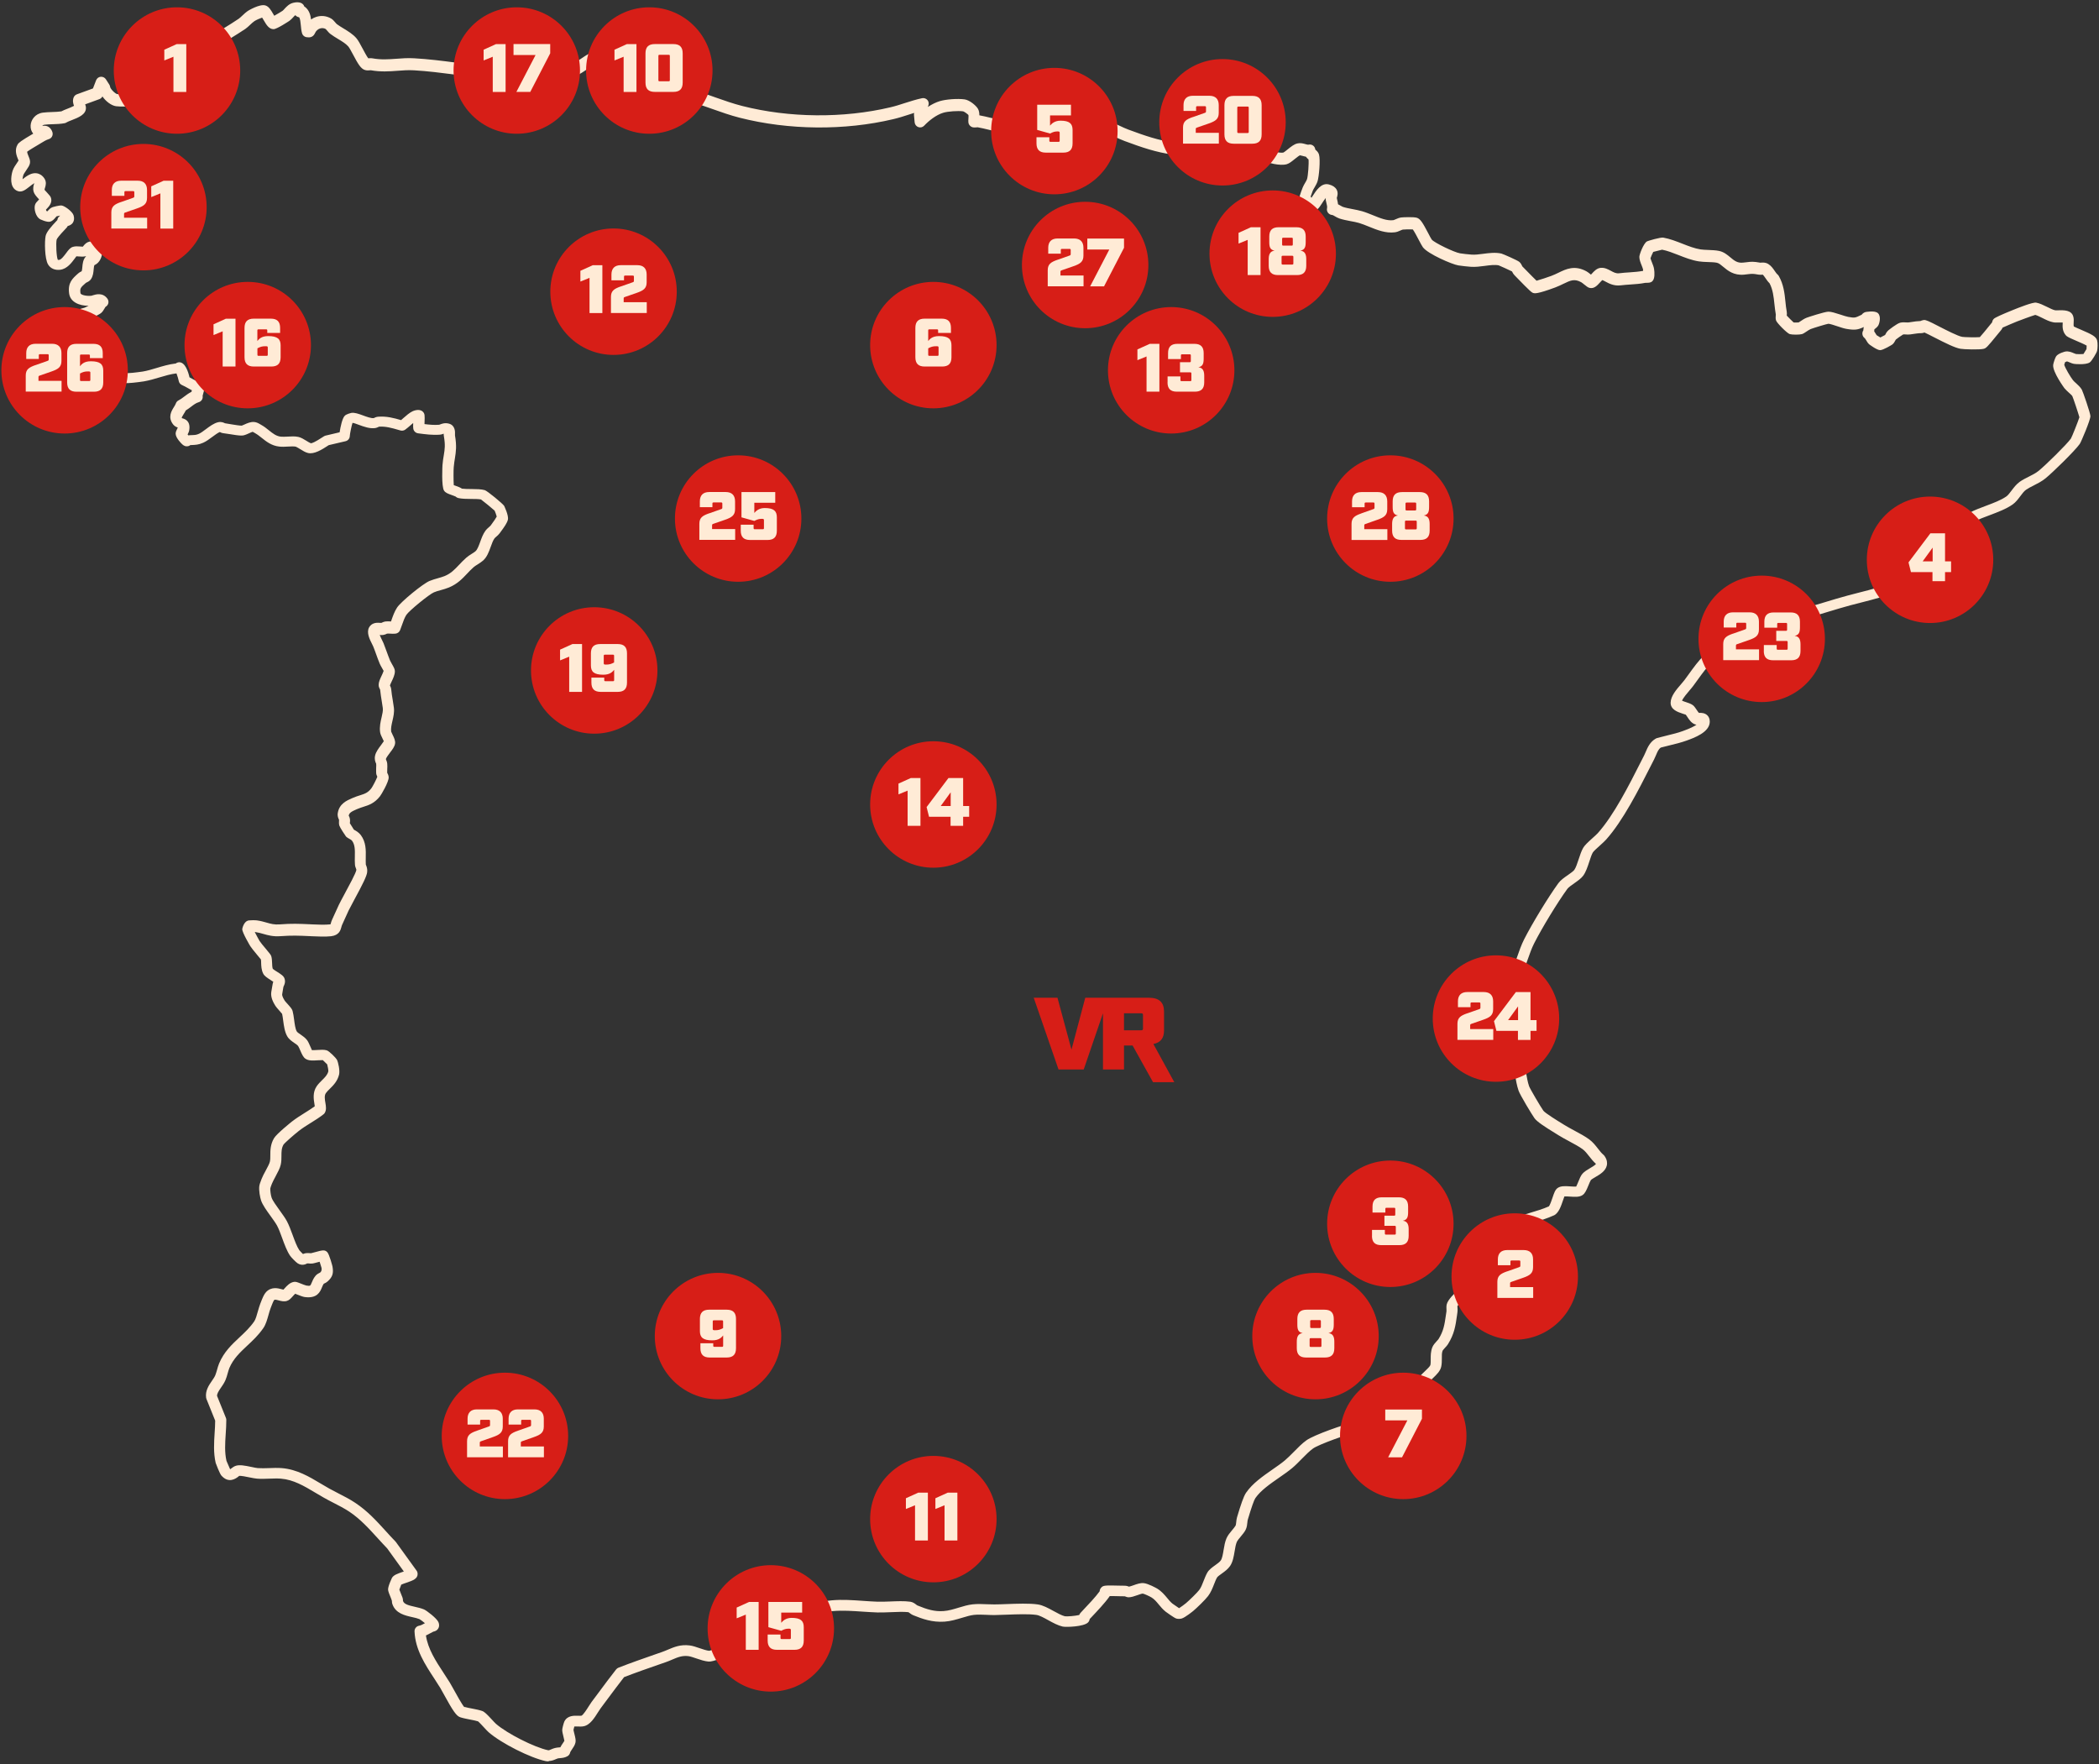 <svg xmlns="http://www.w3.org/2000/svg" id="b" viewBox="0 0 379.16 318.68"><rect x="0" y="0" width="379.16" height="318.68" fill="#333333" stroke="none"/><defs><style>.d{fill:#d71e17;}.e{fill:#ffebd6;}</style></defs><g id="c"><path class="e" d="M99.09,318.18c-.15,0-.31-.02-.49-.05-2.82-.59-8.03-3.22-10.33-5.22-.22-.19-.52-.52-.87-.9-.3-.32-.83-.9-1.05-1.07-.39-.12-.89-.22-1.42-.32-.61-.12-1.24-.24-1.8-.42-.68-.23-1.27-1.06-3.01-4.24-.25-.46-.46-.84-.58-1.04-.35-.56-.71-1.12-1.08-1.69-1.69-2.58-3.44-5.25-3.58-8.53-.02-.5.33-.94.82-1.03.33-.06.69-.25,1.06-.46-.38-.31-.81-.65-.98-.73-.33-.14-.79-.25-1.29-.36-1.34-.3-3.01-.67-3.6-2.33-.09-.24-.09-.47-.1-.62-.04-.18-.13-.38-.21-.59-.24-.58-.41-.99-.47-1.34-.11-.58.71-2.25.72-2.26.32-.48.93-.7,1.97-1.06.05-.02.1-.03.15-.05l-3-4.16c-.6-.62-1.17-1.25-1.73-1.86-1.62-1.78-3.14-3.46-5.13-4.79-.88-.58-1.88-1.1-2.84-1.59-.59-.3-1.17-.6-1.73-.92-.52-.29-1.03-.59-1.54-.9-2.04-1.22-3.97-2.37-6.24-2.55-.65-.05-1.34-.02-2.07,0-.74.03-1.5.06-2.25,0-.36-.03-.82-.12-1.36-.23-.55-.11-1.57-.33-1.87-.26-.02.02-.09.08-.16.14-.42.32-1.72,1.3-3.05-.22-.27-.3-.99-2.14-1.02-2.27-.42-1.83-.3-3.65-.19-5.41.05-.77.1-1.5.1-2.23l-1.58-3.92c-.03-.08-.05-.16-.06-.24-.17-1.25.5-2.23,1.04-3.01.24-.35.47-.68.61-1,.12-.28.21-.62.32-.98.11-.39.22-.79.38-1.18.87-2.08,2.3-3.42,3.69-4.72.97-.91,1.89-1.77,2.66-2.89.25-.36.47-1.14.66-1.83.14-.48.27-.94.42-1.33l.09-.23c.31-.81.59-1.5.97-1.9.97-1.01,2.16-.68,2.8-.51.1.03.23.06.33.08.06-.06.12-.14.19-.21.42-.47.95-1.06,1.69-1.19.35-.06.6.04,1.28.31.28.11.81.32.97.35.72.1.72.1.97-.51.15-.37.34-.83.72-1.28.24-.27.52-.41.7-.5.04-.02.09-.04.13-.07q.33-.3.23-.84c-.03-.13-.19-.65-.34-1.1-.11.03-.22.06-.31.08-.4.11-.77.21-.92.23-.28.04-.53.03-.74,0-.1,0-.22-.02-.27-.01-.29.16-.95.48-1.74-.02-.31-.2-1.18-1.09-1.36-1.37-.57-.84-1.01-2.03-1.43-3.19-.3-.82-.61-1.67-.93-2.26-.24-.44-.7-1.08-1.14-1.69-.72-.99-1.46-2.02-1.74-2.84-.19-.57-.42-1.82-.32-2.58.04-.32.18-.7.36-1.16l.05-.14c.17-.44.44-.96.74-1.5.31-.57.69-1.29.76-1.62.08-.35.08-.76.08-1.19,0-.87.02-1.95.66-3.04.48-.83,3.23-3.01,3.25-3.03.75-.58,1.54-1.08,2.31-1.56.64-.4,1.24-.78,1.81-1.19-.02-.12-.04-.28-.06-.41-.14-.84-.35-2.11.41-3.22.29-.42.64-.76.97-1.09.52-.51.97-.95,1.13-1.6.02-.21-.11-.95-.21-1.26-.17-.18-.57-.56-.79-.76-.24,0-.64.01-.9.03-.85.06-1.66.11-2.23-.28-.4-.27-.62-.76-.96-1.54-.11-.26-.28-.64-.36-.75-.12-.17-.41-.37-.69-.56-.45-.31-.97-.66-1.28-1.2-.46-.79-.6-1.84-.74-2.87-.06-.45-.11-.87-.19-1.19-.11-.14-.35-.41-.5-.58-.35-.39-.57-.65-.71-.86-.38-.61-.88-1.52-.75-2.47.04-.27.09-.58.15-.89.03-.19.07-.39.1-.57.03-.17.07-.31.12-.42-.13-.08-.27-.18-.38-.25-.78-.5-1.23-.8-1.44-1.22-.34-.66-.36-1.4-.38-2,0-.2-.01-.42-.04-.57-.14-.18-.43-.53-.66-.8-.64-.77-1.07-1.3-1.27-1.62-.02-.03-1.46-2.44-1.44-3.06,0-.02.24-1.46,1.22-1.57.38-.04,1.02-.05,1.44,0,.66.09,1.22.25,1.71.39.76.22,1.42.41,2.4.33,2.21-.17,3.45-.11,5.49-.02l.37.02c.88.04,2.36.1,3.21,0,.04,0,.08-.01.11-.02.01-.04.02-.09.04-.14.06-.22.13-.46.25-.72l.37-.81c.28-.62.56-1.24.84-1.84.2-.42.59-1.15,1.04-1.98.71-1.31,2.03-3.75,2.12-4.3.01-.09,0-.13-.07-.3-.07-.17-.16-.4-.18-.69-.04-.5-.03-1-.02-1.49.02-1.12.04-2.08-.5-2.81-.11-.15-.35-.28-.55-.39-.19-.11-.38-.21-.54-.37-.12-.13-1.12-1.67-1.21-1.98-.1-.34-.07-.65-.06-.88,0-.06.01-.13,0-.19-.13-.26-.32-.65-.22-1.23.28-1.65,1.58-2.22,2.62-2.67l.1-.04c.48-.21.91-.35,1.3-.47.88-.28,1.42-.46,2.04-1.26.21-.27.88-1.55,1.08-2.09-.1-.2-.2-.42-.21-.7-.02-.3,0-.62,0-.93.01-.25.03-.5,0-.74,0,0-.02-.02-.03-.05-.11-.25-.32-.72-.16-1.42.15-.65.62-1.28,1.08-1.89.16-.21.38-.51.49-.69-.06-.14-.16-.35-.23-.48-.2-.41-.39-.79-.44-1.16-.13-.96.08-1.87.27-2.67.14-.62.28-1.21.22-1.67-.06-.46-.13-.88-.2-1.31-.1-.63-.21-1.27-.28-2.01-.13-.24-.27-.52-.27-.87,0-.52.25-1.06.52-1.63.12-.26.31-.66.38-.9-.07-.14-.18-.32-.28-.5-.18-.31-.35-.62-.42-.79-.24-.58-.46-1.17-.67-1.77-.17-.46-.33-.93-.52-1.38-.04-.11-.12-.25-.2-.41-.44-.87-1.04-2.06-.54-3,.14-.27.5-.73,1.28-.83.25-.03.49-.01.68,0,.1,0,.23.02.28.01,0,0,.03-.02.06-.04.15-.07.39-.18.69-.22.32-.04.64-.02.93,0,.01,0,.02,0,.04,0,.02-.06.04-.11.06-.17.27-.78.58-1.66,1.05-2.36.71-1.06,4.65-4.29,5.86-4.79.48-.2.98-.34,1.47-.48.45-.13.88-.25,1.25-.4,1.14-.47,1.81-1.19,2.59-2.01.4-.42.81-.86,1.32-1.31.28-.25.63-.47.96-.68.27-.17.56-.35.72-.5.33-.3.59-1,.83-1.67.25-.69.51-1.41.94-2,.19-.27.43-.48.64-.66.13-.12.27-.24.33-.32l.07-.1c.54-.73.88-1.23,1.01-1.5-.07-.29-.27-.82-.38-1.07-.42-.39-2.01-1.69-2.47-2.02-.4-.08-1.12-.09-1.77-.09-.82,0-1.68-.02-2.31-.16-.19-.04-.37-.14-.51-.28-.07-.04-.5-.2-.73-.28-.62-.22-1.07-.38-1.34-.77-.51-.75-.29-4.58-.29-4.62.06-.72.15-1.29.24-1.8.18-1.1.29-1.82.01-3.45-.03-.15-.03-.29-.03-.43-.19.07-.42.16-.7.18-1.32.1-2.58-.07-3.81-.23l-.13-.02c-.43-.06-.77-.39-.85-.82-.04-.22-.04-.51-.02-1.04-.16.14-.33.28-.49.42-.33.29-.66.57-.95.78-.25.18-.56.23-.86.15l-.28-.08c-1.3-.38-2.43-.7-3.66-.6v.03c-.15.07-.37.18-.66.22-.95.13-2-.25-2.92-.59-.35-.13-.86-.32-1.09-.35-.02,0-.04.01-.06.02-.19.61-.47,2.01-.48,2.35-.01.45-.33.84-.77.94l-3.03.71c-1.3.86-2.66,1.68-3.75,1.42-.46-.11-.92-.39-1.4-.69-.25-.15-.66-.41-.8-.45-.36-.08-.9-.05-1.43-.02-.52.03-1.05.06-1.56,0-1.39-.15-2.33-.9-3.17-1.57-.39-.31-.77-.61-1.16-.83l-.2-.12c-.08-.05-.23-.13-.28-.15-.08.01-.5.2-.72.3-.45.2-.88.4-1.31.38-.56,0-1.32-.13-2.06-.25-.42-.07-.83-.13-1.17-.17-.3-.03-.52-.14-.67-.22-.36.14-.91.55-1.37.89-.54.4-1.09.81-1.64,1.05-.81.36-1.38.38-1.98.41h-.3c-.15.11-.34.22-.61.23-.51.04-.82-.3-.96-.43-.05-.04-1.11-1.07-1.12-1.84,0-.32.13-.58.29-.91.03-.07.07-.14.1-.21-.25-.08-.57-.22-.83-.54-1.03-1.31-.31-2.46.12-3.15.15-.24.29-.46.36-.67.09-.25.27-.45.51-.56.31-.15.63-.39.97-.65.4-.3.83-.63,1.34-.88.02-.09.05-.19.07-.28-.24-.12-.48-.26-.72-.39-.35-.2-.71-.4-1.08-.56-.31-.14-.53-.43-.58-.77-.03-.21-.22-.85-.4-1.33-1.05.12-2.04.42-3.09.73-.89.27-1.81.54-2.78.71-.53.09-1.42.19-1.98.25-.52.06-1.05.07-1.57.07-1.22.02-2.38.04-3.22.68-.38.29-.83.86-1.23,1.37-.44.56-.86,1.08-1.29,1.4-.02.02-2.71,1.64-3.22,1.72-.46.08-.81-.11-1-.21,0,0,0,0-.01,0-.12,0-.28,0-.44.01-.75.03-1.09.04-1.43-.3-.15-.15-.5-.5-.29-2.61.04-.45.09-.83.14-1.17.1-.79.17-1.36.12-2.41-.13-.25-.29-.58-.21-1.02.17-.98.71-1.49,1.1-1.87.13-.12.27-.25.39-.41.12-.16.26-.35.43-.56,1.09-1.46,2.07-2.71,2.91-3.29-.2,0-.42-.04-.64-.1-.62-.17-1.48-1.57-1.54-1.79-.15-.5.48-2.23.74-2.49.23-.23.5-.3,1.02-.44.18-.05.37-.09.47-.13l.13-.06c.23-.11.44-.2.62-.29h-.03c-1.63,0-3.27-.65-3.49-2.21-.27-1.96.6-2.72,1.6-3.61.26-.23.49-.34.66-.42,0,0,0,0,.01,0,.06-.18.08-.49.11-.73.05-.6.12-1.36.62-1.92.02-.03.05-.05.07-.08,0,0,0,0-.01,0-.44.13-.9.09-1.3.06-.13-.01-.35-.03-.45-.03-.09.11-.21.27-.3.4-.55.74-1.37,1.87-2.62,2.03-.96.12-1.76-.23-2.2-.96-.63-1.05-.64-4.22-.44-5.14.15-.7.89-1.59,2.11-2.87.03-.18.1-.42.3-.62.06-.06.12-.11.19-.16-.01,0-.03-.02-.04-.03-.19.04-.44.1-.59.13-.06.06-.12.14-.18.21-.25.29-.52.62-.96.75-.59.18-1.88-.46-1.89-.47-.73-.48-1.08-1.81-.86-2.55.1-.33.31-.55.57-.81.05-.05.11-.12.17-.18,0,0,0-.01-.01-.02-.5-.54-.83-.92-.96-1.33-.2-.65-.03-1.19.09-1.55l.02-.05c-.19.1-.71.5-.97.71-.63.49-1.22.95-1.93.76-.43-.12-.79-.41-1-.82-.61-1.14-.02-2.92,0-2.94.15-.46.48-.94.77-1.36.09-.13.21-.3.28-.43-.02-.06-.05-.12-.08-.19-.26-.63-.7-1.7-.09-2.71.21-.34.62-.66,2.79-1.94l.03-.02c-.33-.38-.51-.91-.47-1.49.06-.97.78-2.1,2.2-2.3.53-.07,1.1-.09,1.66-.11.58-.02,1.17-.04,1.69-.12.29-.16.65-.3,1.08-.47.33-.13.89-.35,1.21-.53-.14-.35-.3-.89-.08-1.49.1-.27.32-.49.59-.59l2.91-1.06.57-1.48c.14-.35.46-.6.83-.63.37-.03.74.14.94.46l.61.95c.08.12.13.26.15.41.05.38.91,1.25,1.29,1.31.59.08,1.96.05,2.67,0,.31-.02,1.14-.15,1.59-.23,1.5-.26,2.98-.98,4.42-1.68l.83-.4c.13-.06.28-.1.43-.1h0c.55,0,.91.32,1.21,1,.24-.32.52-.58.92-.7.74-.22,1.38.06,1.86.27.05.02.11.05.16.07-.3-.16-.57-.35-.77-.59-.31-.36-.46-.79-.43-1.22-.16-.03-.31-.08-.46-.16-.33-.19-.57-.49-.68-.88-.26-.93.08-1.57.3-2,.04-.08.09-.17.13-.26,0-.23,0-.45.08-.69.16-.48,1.14-1.4,1.35-1.53.45-.28.89-.26,1.17-.26.06,0,.12,0,.18,0,.62-.24,6.09-3.61,6.98-4.25.2-.14.41-.35.63-.55.35-.33.72-.68,1.11-.92.02-.01,2.03-1.23,3.06-.94.63.18,1,.81,1.42,1.53.06.1.13.22.2.34.55-.31,1.33-.77,1.49-.89.11-.08.24-.22.38-.38.35-.38.82-.89,1.55-1.07.31-.08,1.36-.28,1.84.35h0c.08.1.13.21.16.31.04.02.09.05.13.08.75.57.99,1.44,1.1,2.27.28-.2.58-.35.91-.46.92-.3,1.87-.2,2.71.29.3.17.52.44.74.69.1.12.24.28.31.33.35.26.76.51,1.19.77.83.51,1.7,1.03,2.33,1.77.33.38.69,1.06,1.1,1.83.3.56.77,1.45,1.04,1.79.02,0,.04,0,.07,0,.19-.01.42-.04.69.01,1.55.28,2.88.18,4.28.08,1.02-.08,2.08-.16,3.27-.09,2.53.14,5.06.46,7.51.78l1.43.18c3.12.39,6.39.4,9.55.4,1.87,0,3.8,0,5.71.08h.15c.98.05,2.46.11,3.29,0,.56-.07,1.56-.75,2.37-1.29.58-.39,1.13-.77,1.63-1.01.33-.16.73-.13,1.03.09.57.42,1.08.89,1.57,1.35.58.55,1.14,1.07,1.75,1.44,2.64,1.6,5.81,2.1,8.87,2.59,1.3.21,2.65.42,3.95.72,1.94.44,3.81,1.1,5.63,1.75,1.56.55,3.18,1.12,4.79,1.53,8.53,2.17,18.29,2.25,26.79.24.86-.2,1.7-.47,2.59-.76,1-.32,2.04-.65,3.11-.88.36-.08.74.05.98.33s.3.67.16,1.02l-.09.23c.73-.48,1.47-.84,2.16-1.05,1.13-.34,3.22-.49,4.47-.32.9.12,2.04,1.08,2.4,1.66.23.37.28.81.28,1.22,0,0,0,0,0,0,.55.1,1.34.27,2.42.54,2.67.66,5.66,1.71,8.68,3.07,2.64-4.11,8.21-3.97,12.28-2.56.68.24,1.33.54,1.96.84.55.26,1.06.5,1.58.69,5.89,2.19,10.23,3.49,16.71,1.49.56-.17.63-.3.82-.66.17-.33.41-.78.96-1.18.02-.01,1.39-.98,2.18-.75.35.11,1.33.88,1.34.89.74.6,1.27,1.34,1.78,2.06.49.68.95,1.32,1.53,1.76.43.32,2.21.68,2.7.53.11-.05.48-.35.73-.55.61-.49,1.18-.96,1.78-1.09.55-.13,1.04.01,1.44.12.22.06.45.13.56.1.33-.08.67.01.92.24.18.17.29.4.31.65.02.02.05.04.07.06.2.18.48.42.6.83.28.98,0,4.01-.26,4.83-.12.38-.33.74-.53,1.09-.12.2-.24.4-.32.58-.06.15-.27.73-.4,1.1.05.08.11.15.15.21,0,0,0,0,.01,0,.05-.08.11-.16.15-.24.69-1.06,1.61-2.53,3-2.16.69.18,1.14.49,1.39.94.32.6.12,1.18.03,1.47v.03c0,.08.03.17.05.26.06.26.14.55.17.88.17.08.32.17.46.25.16.09.31.18.42.22.5.17,1.1.28,1.73.4.58.11,1.19.23,1.75.39.65.19,1.3.46,1.93.71,1.32.54,2.57,1.05,3.7.9.08-.01.3-.11.44-.17.29-.13.62-.27.99-.32.35-.04,2.19-.12,2.79.05.66.19,1.08.89,2.11,2.85.22.43.5.96.61,1.1.45.56,4.03,2.3,5.11,2.48.52.09,1.53.19,2.07.23.63.05,1.34-.04,2.09-.14,1.08-.14,2.2-.29,3.3-.05.27.06,2.93,1.23,3.24,1.5.28.24.41.52.5.71.02.04.04.08.06.12l.13.13c1.43,1.47,2.11,2.14,2.43,2.45.65-.17,2.03-.64,2.66-.87.45-.17.88-.37,1.29-.57,1.38-.67,2.93-1.43,5.08-.25.21.12.46.31.8.59.03-.04.07-.07.1-.11.45-.5.96-1.07,1.69-1.12.7-.05,1.27.26,1.78.53.52.28.96.53,1.54.45.61-.08,1.22-.12,1.84-.16.86-.06,1.68-.12,2.45-.27,0,0,.01,0,.02,0,0-.11,0-.2-.01-.25-.02-.14-.15-.46-.25-.72-.21-.52-.42-1.05-.42-1.56,0-.44.74-2.38,1.34-2.77.23-.15,2.52-.79,2.97-.71,1.22.22,2.37.67,3.49,1.11,1.12.44,2.18.85,3.24,1.02.38.06.9.08,1.4.1.68.03,1.39.05,1.98.18.85.18,1.47.7,2.02,1.16.7.58,1.25,1.05,2.27.95.3-.03.53-.06.73-.08.78-.1,1.18-.13,2.41.09.03,0,.09,0,.14-.01.29-.02.79-.07,1.3.25.52.32.86.81,1.16,1.25.17.25.35.51.5.63.09.08.17.17.23.27.88,1.53,1.05,3.13,1.21,4.68.06.61.12,1.19.23,1.75.05.26.03.5.01.69,0,.02,0,.03,0,.05.3.33.93.95,1.24,1.24.25.02.7.01.91-.01.08-.05.18-.12.29-.19.34-.23.77-.52,1.18-.67.17-.07,3.23-1.08,3.9-1.08.52,0,1.18.21,2.21.54.52.17,1.05.35,1.36.4,1.21.21,1.23.2,2.44-.39.12-.16.34-.38.68-.48.02,0,1.68-.35,2.27.21.61.6.24,1.9.04,2.22-.16.26-.4.46-.6.61-.03.03-.07.05-.1.08,0,.02,0,.04,0,.06,0,.08-.01.19-.03.3.11.15.2.3.27.43.06.1.11.2.17.27.05.03.39.25.67.41.29-.14.67-.34.86-.45.01-.03.03-.05.04-.08.1-.19.25-.49.54-.75.01-.01,1.54-1.26,2.19-1.4.39-.08.76-.06,1.05-.04.15,0,.3.02.44,0,.23-.03.43-.06.62-.09.43-.07.88-.14,1.5-.16.16-.09.37-.14.64-.19.42,0,.87.21,2.73,1.17,1.35.69,3.38,1.74,4.18,1.88.41.07,2.46.11,3.18.05.36-.38,1.17-1.38,1.59-1.9.25-.31.47-.58.63-.77.03-.19.1-.43.31-.64.22-.22,1.37-.75,3.42-1.58.84-.34,3.65-1.47,4.23-1.34.64.11,1.31.45,1.97.77.54.27,1.09.54,1.46.61.11.02.41.01.64,0,.91-.02,2.3-.06,2.63,1.12.12.41.09.8.07,1.14-.02.34-.02.54.03.67.26.14.82.38,1.25.56,2.03.87,2.75,1.24,2.96,1.95.14.49.09,1.46,0,1.88-.07.33-.96,1.84-1.32,2.09-.71.49-2.73.29-2.75.28-.36-.04-.67-.18-.95-.3-.14-.06-.35-.15-.43-.16-.03.01-.2.08-.34.14-.05.15-.12.34-.15.47.15.56,1.13,2.22,1.58,2.79.13.17.34.36.56.55.36.33.77.7,1.04,1.16.16.27,1.55,4.24,1.55,4.79,0,.69-1.67,4.65-1.93,5.02-.93,1.3-4.91,5.17-6.17,6.2-.69.56-1.48.96-2.17,1.31-.51.25-.98.5-1.37.77-.36.26-.69.7-1.04,1.17-.4.53-.81,1.08-1.36,1.47-1.16.82-2.67,1.38-4.12,1.93-1.03.38-2,.74-2.78,1.17-1.32.71-3.55,2.25-5.07,3.37-1.08.8-2.92,2.32-3.27,2.79-.39.52-.73,1.17-1.1,1.87-.43.8-.87,1.63-1.42,2.35-.21.26-.46.49-.68.69-.11.1-.22.19-.32.29-.03.19-.09.44-.31.66-.34.33-.75.31-.94.31h-.01c-2.37,1.02-4.9,1.66-7.35,2.29-1.3.33-2.64.67-3.92,1.06l-1.94.58c-2.57.77-5.49,1.64-7.83,2.52-1.06.4-2.18,1.06-3.26,1.69-1.1.65-2.24,1.32-3.37,1.75-.49.19-1.03.32-1.55.46-.54.14-1.1.28-1.56.47-3.11,1.29-4.31,2.95-6.12,5.45-.25.34-.5.69-.77,1.06-.17.24-.42.52-.68.83-.39.46-1.15,1.34-1.36,1.86.21.1.54.21.74.27.49.16.95.32,1.29.6.22.2.39.46.59.75.11.17.3.45.42.58.03,0,.06-.01.11,0,.37,0,.98,0,1.44.47.2.2.43.56.42,1.14-.02,1.91-2.84,2.91-4.19,3.4-1,.36-2.03.61-3.02.85-.54.13-1.09.26-1.63.41-.4.27-.6.72-.88,1.39-.11.26-.22.51-.34.75l-.56,1.1c-2.25,4.43-5.04,9.95-8.1,13.38-.28.31-.69.68-1.13,1.08-.43.38-1.15,1.03-1.28,1.26-.22.38-.43,1.03-.64,1.67-.3.92-.62,1.87-1.09,2.51-.37.5-.97.92-1.61,1.37-.47.33-1.06.74-1.26,1.02-1.78,2.45-4.58,7.05-6,9.85-.46.91-.8,1.9-1.17,2.94-.31.9-.64,1.83-1.04,2.71-.27.59-.68,1.27-1.1,1.99-.7,1.17-1.56,2.62-1.66,3.5-.21,1.92.74,4.07,1.66,6.15.43.98.84,1.9,1.14,2.82.33.98.51,2.04.68,3.06.17.96.32,1.87.58,2.62.18.5,2.13,3.8,2.59,4.44.34.44,2.59,1.83,3.33,2.28l.5.31c.52.32,1.13.65,1.78,1,.95.51,1.94,1.04,2.69,1.6.64.48,1.1,1.07,1.54,1.63.34.44.66.85,1.03,1.16.06.05.12.11.16.18.5.69.51,1.3.43,1.69-.22,1.04-1.23,1.63-2.05,2.11-.32.19-.72.42-.84.56-.09.12-.31.64-.43.94-.37.9-.62,1.46-1.06,1.76-.58.4-1.38.34-2.31.28-.29-.02-.72-.05-.98-.03-.08.19-.17.47-.25.7-.37,1.09-.75,2.22-1.57,2.69-1.32.6-2.62.99-3.87,1.36-1.07.32-2.08.62-3.05,1.02-1.15.47-1.75.84-2.27,1.81-.1.19-.19.44-.28.7-.16.45-.33.96-.67,1.42-.38.52-1.05.95-1.82,1.43-.53.33-1.62,1.02-1.72,1.36-.05.34,0,.9.03,1.44.06.84.11,1.63-.07,2.27-.13.46-.45.7-1.67,1.56-.29.21-.55.39-.66.48-.64.56-1.35,1.34-1.46,1.59,0,.03,0,.17.02.33.01.21.03.46-.01.73l-.09.66c-.26,1.83-.47,3.28-1.61,5.12-.14.23-.33.44-.54.66-.14.16-.38.42-.44.53-.15.38-.15.87-.14,1.38,0,.48,0,.99-.11,1.51-.17.8-.84,1.44-1.54,2.11-.41.39-.87.83-1.03,1.15-.11.24-.41,1.27-.47,1.66.2.46,1.03,1.22,1.87,1.71.04.02.17.06.26.08.28.08.66.18,1.03.45.13.09,1.1,1.01,1.1,1.77,0,.58-.8,1.64-1.23,1.86-.54.27-1.3.39-2.03.5-.41.06-.83.12-1.1.2-.26.07-.62.21-1.02.36-1.66.62-2.8,1.01-3.64.77-.39-.12-.71-.38-1.04-.65-.22-.18-.58-.48-.74-.5-.46-.06-.85.02-1.3.11-.29.06-.58.12-.88.14-.51.05-1.08.06-1.65.08-.74.02-1.51.05-2.13.14-1.3.2-6.6,2.12-7.6,2.83-.67.48-1.38,1.2-2.07,1.9-.56.57-1.13,1.16-1.72,1.65-.71.59-1.52,1.15-2.37,1.74-1.64,1.14-3.34,2.32-4.28,3.69-.24.35-.69,1.63-1.34,3.81l-.04.15c-.04.12-.04.26-.06.42-.04.39-.08.88-.32,1.35-.2.4-.52.78-.86,1.19-.29.34-.61.73-.73,1-.18.41-.29,1.04-.39,1.66-.16.95-.32,1.93-.82,2.67-.39.57-.98,1-1.51,1.38-.32.23-.76.54-.85.71-.2.34-.36.77-.54,1.22-.27.69-.58,1.48-1.08,2.13-.57.74-2.05,2.16-2.67,2.68-.01.01-1.49,1.22-2.11,1.38-.33.08-.66.08-.96,0-.38-.11-1.91-1.23-1.92-1.24-.51-.41-.89-.86-1.25-1.3-.42-.51-.78-.94-1.29-1.26-.42-.26-1.35-.67-1.6-.71h0c-.16,0-.67.18-.98.29-.56.19-1.08.38-1.56.38h0c-.24,0-.43-.08-.57-.13-.05-.02-.11-.05-.14-.05-.12.01-.42,0-.79-.01-.46-.01-1.35-.04-1.93-.03-.02.03-.04.07-.06.1-.78,1.12-2.24,2.66-3.3,3.78l-.25.26c-.03.19-.1.43-.32.64-.78.76-3.94.86-4.56.73-.86-.2-1.75-.68-2.6-1.15-.79-.44-1.61-.89-2.17-.96-1.36-.19-3.46-.11-5.31-.04-.81.03-1.57.06-2.23.07-.44,0-.91-.01-1.4-.04-.79-.03-1.62-.07-2.33.01-.64.07-1.36.29-2.13.52-1.01.3-2.05.62-3.18.7-2.22.15-3.99-.49-5.62-1.15-.3-.12-.54-.3-.71-.43-.06-.05-.12-.1-.19-.13-.83-.1-2.04-.05-3.21,0-.81.03-1.64.07-2.38.05-.87-.03-1.77-.09-2.68-.15-1.79-.12-3.63-.25-5.36-.1-1.09.1-2,.23-2.88.36-1.69.25-3.28.48-5.65.36-1.32-.07-2.29-.07-2.66-.03-.27.2-.85.65-.95.74-.12.11-.21.25-.32.42-.12.19-.25.41-.45.61l-.15.15c-2.17,2.23-4.63,4.69-6.35,5.56-.02,0-2.23,1.04-3.06.95-.72-.06-1.48-.32-2.22-.57-.52-.18-1.05-.36-1.42-.41-1.11-.14-1.91.19-2.92.62-.39.17-.79.34-1.23.49l-1.07.37c-2.11.73-4.28,1.49-6.4,2.31-1,1.28-1.98,2.61-2.94,3.89-.44.59-.87,1.17-1.31,1.76-.13.18-.28.42-.45.68-.68,1.08-1.45,2.3-2.57,2.54-.36.08-.73.06-1.09.05-.18,0-.47-.02-.63,0-.04.15-.12.45-.15.61.02.16.11.5.16.71.19.75.29,1.2.19,1.61-.11.46-.38.84-.61,1.18-.13.2-.32.46-.34.58-.06.28-.23.53-.48.67-.48.28-.96.32-1.34.35-.14.01-.27.02-.4.05-.14.04-.26.09-.39.15-.32.14-.74.32-1.26.32ZM83.9,308.33c.41.12.92.22,1.41.31.61.12,1.23.24,1.77.42.44.15.86.58,1.79,1.58.29.31.55.6.72.75,2.02,1.76,6.96,4.26,9.42,4.77.12.02.22,0,.54-.15.22-.1.45-.19.69-.25.24-.06.48-.09.73-.11.09,0,.17-.01.25-.02.13-.26.29-.5.44-.72.09-.14.23-.33.29-.46-.03-.17-.11-.5-.16-.71-.14-.57-.23-.94-.23-1.25,0-.3.28-1.3.39-1.53.55-1.1,1.75-1.05,2.48-1.03.21,0,.47.02.58,0,.33-.11,1.01-1.19,1.3-1.65.2-.32.38-.6.54-.82.44-.58.87-1.17,1.31-1.75,1.01-1.37,2.06-2.78,3.14-4.15.11-.14.26-.25.42-.31,2.23-.87,4.52-1.67,6.73-2.44l1.07-.37c.4-.14.76-.29,1.11-.44,1.13-.48,2.31-.98,3.95-.77.57.07,1.17.28,1.81.5.62.21,1.26.43,1.74.47.23-.04,1.61-.55,1.99-.74,1.57-.8,4.44-3.75,5.82-5.17l.15-.15s.11-.15.18-.26c.15-.24.35-.58.71-.88,0,0,1.2-1.03,1.62-1.14.47-.13,1.62-.16,3.42-.06,2.17.11,3.6-.1,5.25-.34.91-.14,1.85-.27,3-.38,1.88-.17,3.81-.03,5.67.1.88.06,1.75.12,2.6.15.67.02,1.43-.01,2.24-.04,1.26-.05,2.56-.11,3.64.04.48.07.81.32,1.06.51.09.07.19.15.25.17,1.77.73,3.1,1.13,4.72,1.01.9-.06,1.83-.34,2.74-.62.82-.25,1.66-.5,2.48-.59.87-.1,1.77-.06,2.64-.02.45.02.88.03,1.3.03.64,0,1.39-.03,2.18-.06,1.93-.07,4.12-.16,5.66.06.93.13,1.91.67,2.86,1.19.73.4,1.49.82,2.05.95.37.07,1.89-.06,2.59-.23.05-.13.13-.27.25-.4l.4-.43c.99-1.04,2.33-2.46,3.04-3.45.02-.18.06-.43.27-.65.38-.43.65-.44,3.48-.37.34,0,.61.02.74.01h.01c.35,0,.63.1.81.17.21-.04.57-.17.8-.25.61-.22,1.25-.44,1.81-.39.81.06,2.25.86,2.49,1,.79.49,1.32,1.13,1.79,1.69.31.38.61.74.96,1.02.12.1.82.57,1.19.82.34-.21,1.01-.71,1.26-.92.61-.52,1.94-1.81,2.37-2.36.33-.43.56-1.02.8-1.65.2-.5.4-1.02.67-1.5.31-.54.88-.94,1.42-1.33.39-.28.84-.6,1.02-.88.25-.37.38-1.13.5-1.87.12-.73.25-1.49.53-2.13.23-.52.63-1.01,1.02-1.47.24-.29.51-.61.61-.8.07-.13.09-.4.12-.64.03-.26.05-.53.13-.8l.04-.15c.64-2.15,1.16-3.71,1.61-4.36,1.15-1.68,3-2.96,4.79-4.21.82-.57,1.59-1.1,2.23-1.64.5-.42,1.02-.95,1.57-1.5.75-.76,1.51-1.55,2.33-2.13,1.34-.96,6.99-2.95,8.46-3.18.75-.11,1.57-.14,2.37-.16.53-.02,1.06-.03,1.53-.08.22-.02.44-.07.66-.11.52-.11,1.18-.24,1.97-.13.73.1,1.29.56,1.74.94.13.1.32.26.39.3.32-.01,1.66-.49,2.31-.74.46-.17.88-.33,1.18-.42.4-.11.89-.19,1.36-.26.46-.07,1.02-.16,1.33-.26.03-.03.06-.07.09-.11-.06-.08-.12-.14-.16-.18-.05-.03-.2-.07-.35-.12-.21-.06-.47-.13-.73-.28-.25-.15-2.45-1.46-2.84-3.05-.19-.75.59-2.82.65-2.94.31-.63.88-1.17,1.44-1.7.34-.32.91-.87.97-1.09.07-.31.06-.68.06-1.07,0-.65,0-1.39.29-2.14.17-.43.51-.8.81-1.13.12-.14.25-.26.32-.37.92-1.48,1.08-2.62,1.33-4.34l.1-.67c0-.07,0-.2,0-.32-.01-.25-.03-.56.04-.91.19-.88,1.52-2.13,2.08-2.62.13-.12.46-.35.82-.61.26-.19.7-.5.94-.69.03-.35,0-.91-.04-1.38-.04-.64-.09-1.31-.01-1.87.17-1.2,1.42-2,2.63-2.76.47-.3,1.12-.71,1.28-.92.16-.22.27-.55.39-.9.11-.32.23-.66.41-.99.79-1.48,1.8-2.12,3.28-2.72,1.06-.43,2.16-.76,3.23-1.08,1.21-.36,2.35-.7,3.44-1.18.22-.24.52-1.15.67-1.59.29-.86.48-1.43.93-1.74.58-.4,1.39-.34,2.32-.28.3.02.77.05,1.02.03.11-.21.27-.59.37-.84.25-.62.47-1.15.77-1.49.34-.39.82-.67,1.34-.98.34-.2.97-.57,1.09-.78,0,0-.01-.02-.02-.03-.47-.42-.85-.9-1.21-1.36-.38-.49-.74-.94-1.16-1.26-.63-.47-1.55-.96-2.44-1.44-.65-.35-1.32-.71-1.9-1.07l-.48-.3c-2.19-1.34-3.46-2.19-3.9-2.81-.44-.61-2.61-4.2-2.87-4.97-.31-.9-.48-1.93-.66-2.92-.16-.95-.33-1.93-.61-2.77-.27-.83-.66-1.71-1.07-2.64-.98-2.22-2.09-4.73-1.82-7.19.15-1.3,1.05-2.82,1.93-4.3.4-.67.77-1.3,1-1.8.37-.79.66-1.64.97-2.53.37-1.06.75-2.16,1.27-3.19,1.46-2.87,4.34-7.6,6.17-10.12.4-.55,1.07-1.03,1.73-1.48.44-.31.98-.69,1.15-.92.28-.38.56-1.21.8-1.95.25-.76.49-1.48.81-2.04.27-.47.84-1,1.67-1.75.38-.34.77-.69.98-.92,2.89-3.23,5.62-8.62,7.81-12.95l.56-1.1c.1-.2.19-.41.28-.62.34-.8.76-1.79,1.81-2.4.07-.04.15-.07.23-.1.61-.17,1.22-.32,1.84-.47.98-.24,1.91-.46,2.81-.79,1.39-.5,2.11-.88,2.48-1.15-.06-.01-.13-.02-.19-.04-.7-.2-1.14-.87-1.49-1.41-.09-.14-.18-.28-.25-.36-.04-.01-.36-.12-.58-.19-.87-.29-2.19-.72-2.16-2,.03-1.17,1.02-2.33,1.9-3.34.23-.27.44-.51.59-.71.27-.36.52-.71.76-1.04,1.86-2.58,3.33-4.62,6.97-6.13.6-.25,1.23-.41,1.84-.56.48-.12.94-.24,1.33-.39.98-.37,1.99-.97,3.07-1.6,1.15-.68,2.34-1.38,3.57-1.84,2.4-.9,5.36-1.79,7.96-2.56l1.93-.58c1.33-.4,2.69-.75,4.01-1.09,2.41-.61,4.91-1.25,7.16-2.23.06-.03.12-.05.18-.06.04-.06.08-.12.13-.18.18-.22.41-.42.63-.62.17-.16.34-.3.43-.42.45-.58.85-1.33,1.23-2.06.39-.73.79-1.49,1.27-2.13.72-.96,3.65-3.18,3.68-3.2,1.13-.84,3.69-2.65,5.31-3.53.91-.49,1.99-.89,3.03-1.28,1.34-.5,2.72-1.02,3.67-1.69.29-.21.6-.61.92-1.04.41-.54.87-1.16,1.49-1.6.51-.36,1.08-.65,1.63-.92.63-.32,1.29-.65,1.8-1.07,1.26-1.03,5.04-4.73,5.81-5.81.22-.37,1.3-3.1,1.54-3.86-.21-.76-1.11-3.46-1.28-3.82-.09-.15-.37-.4-.64-.64-.27-.25-.55-.5-.79-.79-.02-.03-2.14-2.91-2.03-4.19.02-.27.34-1.28.53-1.56.38-.57,1.66-.87,1.67-.87.6-.1,1.14.13,1.53.3.14.06.33.14.4.15.25.03.95.04,1.34,0,.18-.27.44-.7.55-.89.02-.16.03-.43.03-.63-.4-.24-1.31-.63-1.83-.85-.92-.39-1.45-.63-1.77-.86-.06-.04-.11-.09-.16-.15-.65-.75-.6-1.61-.57-2.17,0-.05,0-.09,0-.14-.21,0-.49,0-.66,0-.37,0-.72.02-1.02-.04-.66-.11-1.35-.46-2.01-.79-.43-.21-.91-.45-1.26-.55-.65.19-2.83,1-3.31,1.19-.46.19-1.93.8-2.6,1.11-.05.14-.13.29-.25.43-.13.14-.39.47-.7.85-1.8,2.22-2.02,2.42-2.43,2.54-.7.2-3.65.11-4.23,0-1.02-.18-2.68-1.01-4.75-2.07-.62-.32-1.36-.7-1.75-.87-.15.06-.33.11-.54.12-.55,0-.93.07-1.36.13-.21.03-.44.07-.69.1-.29.04-.56.02-.8,0-.17,0-.33-.02-.45,0-.31.17-1.15.77-1.33.93-.02.02-.08.12-.11.19-.1.19-.24.46-.5.68-.09.08-1.69,1.04-2.22,1.04-.6,0-1.99-1.06-2-1.07-.23-.22-.39-.48-.52-.71-.08-.13-.21-.35-.27-.39-.24-.17-.4-.45-.42-.74-.02-.24.04-.49.18-.69,0-.03,0-.06,0-.08.01-.13.02-.31.08-.5-1.08.5-1.61.6-3.17.33-.45-.08-1.03-.27-1.65-.48-.5-.17-1.33-.44-1.58-.44-.33.04-2.6.73-3.21.96-.18.07-.53.3-.75.45-.33.22-.56.38-.82.46-.45.13-1.74.13-2.2,0-.46-.13-2.35-2.01-2.48-2.48-.1-.34-.07-.66-.05-.88,0-.06.01-.12.01-.18-.11-.62-.18-1.26-.25-1.88-.14-1.35-.28-2.63-.88-3.76-.29-.28-.52-.61-.72-.91-.19-.27-.4-.58-.56-.68.03.03-.02.04-.08.04-.17.01-.4.03-.67-.02-.98-.18-1.17-.15-1.8-.08-.22.03-.47.06-.79.09-1.84.17-2.95-.74-3.74-1.41-.42-.35-.78-.66-1.15-.74-.42-.09-1.04-.11-1.64-.13-.56-.02-1.14-.04-1.64-.12-1.28-.2-2.49-.68-3.66-1.14-1.02-.4-1.99-.78-2.96-.97-.34.07-1.17.28-1.6.4-.17.32-.42.89-.5,1.15.04.18.18.53.27.76.16.39.32.8.38,1.19.09.63.17,1.75-.32,2.2-.29.28-.66.27-.93.28-.12,0-.25,0-.35.01-.89.18-1.81.24-2.69.3-.58.04-1.16.08-1.73.15-1.22.15-2.1-.32-2.75-.67-.18-.1-.44-.24-.59-.28-.12.11-.32.32-.44.46-.47.52-1.06,1.18-1.9.94-.26-.08-.46-.23-.93-.61-.2-.16-.4-.33-.53-.4-1.23-.68-1.94-.33-3.23.29-.43.21-.92.45-1.46.65-3.24,1.21-3.73,1.07-3.92,1.02-.32-.09-.44-.13-3.3-3.08l-.16-.17c-.21-.22-.33-.46-.41-.62,0-.01-.01-.03-.02-.04-.52-.26-2.14-1-2.41-1.1-.68-.14-1.58-.03-2.53.1-.82.11-1.67.22-2.52.16-.54-.04-1.62-.15-2.24-.25-1.15-.19-5.52-2.08-6.4-3.28-.18-.25-.4-.67-.76-1.35-.28-.54-.78-1.49-1.06-1.87-.46-.03-1.51-.01-1.81.03-.08.01-.3.11-.44.17-.29.13-.62.27-.99.32-1.66.21-3.21-.42-4.71-1.03-.61-.25-1.19-.48-1.75-.65-.47-.14-1-.24-1.56-.34-.67-.13-1.36-.26-1.99-.47-.31-.1-.57-.26-.8-.39-.2-.12-.41-.24-.53-.25-.29-.02-.55-.16-.73-.39-.18-.23-.25-.52-.19-.81.06-.29-.01-.57-.1-.93-.04-.18-.09-.36-.12-.53-.03-.15-.02-.29,0-.42-.26.31-.56.78-.72,1.03-.5.78-.88,1.31-1.57,1.32-.38,0-1.3-.45-1.31-.45-.39-.21-1.19-1.2-1.19-1.84,0-.4.62-1.93.62-1.95.11-.27.27-.55.44-.84.14-.23.29-.5.34-.66.19-.63.35-2.84.27-3.56,0,0-.02-.01-.02-.02-.12-.1-.3-.26-.46-.48-.24-.04-.45-.1-.63-.15-.15-.04-.38-.1-.44-.1-.17.06-.67.46-.97.7-.52.42-.96.78-1.42.91-1.15.34-3.6-.2-4.46-.85-.83-.62-1.4-1.42-1.96-2.2-.46-.64-.89-1.24-1.42-1.68-.07-.05-.3-.22-.5-.37-.22.1-.47.24-.57.3-.17.13-.25.26-.38.51-.34.64-.75,1.25-2,1.63-7.07,2.18-11.92.74-18-1.53-.59-.22-1.17-.49-1.73-.75-.61-.29-1.19-.56-1.76-.76-3.42-1.19-8.06-1.39-10.03,1.9-.03.31-.16.56-.39.75-.44.36-.96.25-1.15.21-.07-.02-.14-.04-.21-.07-3.13-1.45-6.24-2.57-8.98-3.25-1.04-.25-1.78-.42-2.29-.51-.04,0-.15.01-.24.02-.36.03-.77.06-1.12-.28-.38-.36-.34-.8-.31-1.26.01-.19.04-.57,0-.7-.1-.13-.72-.6-.95-.66-.93-.12-2.76,0-3.6.26-1.28.38-2.61,1.45-3.44,2.33-.27.29-.68.39-1.05.26-.37-.13-.63-.46-.67-.85l-.12-1.32c-.01-.14,0-.27.04-.4-.34.1-.68.21-1.03.33-.89.29-1.8.58-2.74.8-8.79,2.09-18.91,2-27.74-.25-1.7-.43-3.36-1.02-4.97-1.59-1.76-.62-3.58-1.26-5.41-1.68-1.24-.28-2.49-.48-3.82-.69-3.25-.52-6.62-1.05-9.59-2.86-.79-.48-1.45-1.09-2.08-1.69-.3-.28-.59-.55-.88-.8-.26.17-.56.36-.86.57-1.08.73-2.2,1.49-3.24,1.62-.99.12-2.57.06-3.62.01h-.15c-1.87-.09-3.78-.09-5.62-.09-3.22,0-6.56,0-9.8-.42l-1.44-.18c-2.41-.31-4.91-.63-7.37-.77-1.06-.06-2.01.01-3.01.09-1.47.11-2.99.22-4.79-.1-.04,0-.1,0-.16.01-.23.02-.54.05-.88-.05-.77-.22-1.27-1.11-2.16-2.78-.3-.56-.67-1.25-.86-1.47-.43-.5-1.15-.94-1.85-1.36-.46-.28-.93-.56-1.35-.88-.25-.18-.45-.42-.63-.63-.09-.11-.18-.22-.26-.29-.3-.17-.68-.21-1.04-.09-.39.13-.71.43-.88.82-.12.28-.49.91-1.39.76-.44,0-.84-.3-.96-.72-.13-.45-.18-.94-.22-1.42-.05-.54-.11-1.2-.31-1.47-.2-.04-.46-.12-.67-.36,0,0-.01-.01-.02-.02-.12.09-.26.25-.4.4-.19.21-.41.44-.67.63-.02.01-2.23,1.49-2.85,1.5-.82,0-1.28-.75-1.75-1.56-.09-.15-.21-.36-.32-.53-.4.13-1.07.43-1.38.63-.22.14-.51.41-.79.67-.27.26-.55.52-.83.72-.48.35-6.79,4.36-7.7,4.57-.26.06-.49.06-.67.05-.04,0-.08,0-.11,0-.12.12-.33.33-.46.48,0,.21-.02.42-.1.64-.07.19-.16.36-.25.53.44-.12.99-.2,1.45.21.25.22.39.53.4.86,0,.49-.27.86-.56,1.16.23.1.53.16.69.15,0,0,.04-.02.09-.04.36-.13.95-.35,1.55-.06.25.12.58.38.75.91.31.98-.62,1.6-1.18,1.97-.14.09-.27.17-.35.25-.14.2-.28.27-.52.34-.12.03-.23.06-.33.09-.47.14-1,.29-1.7.21-.37-.05-.7-.19-.99-.32-.12-.05-.29-.12-.41-.16-.08.12-.18.29-.26.42-.32.55-.68,1.17-1.32,1.42-.27.1-.57.09-.82-.04-.26-.13-.44-.37-.51-.65-.11-.45-.21-.81-.3-1.08-1.55.75-3.15,1.53-4.91,1.83-.37.06-1.32.22-1.77.25-.78.06-2.31.1-3.1,0-.86-.12-1.86-.89-2.46-1.77-.11.23-.31.4-.55.49l-2.57.94c.07.18.14.39.14.63.03,1.22-1.37,1.76-2.6,2.24-.29.11-.74.29-.86.37-.11.08-.26.15-.4.17-.71.13-1.45.16-2.17.18-.53.02-1.03.03-1.45.09-.18.02-.31.1-.4.23.28-.06.62-.08.98.08.28.13.65.42.85,1.05.08.26.05.54-.08.78-.13.24-.36.41-.62.48-.38.1-1.02.49-1.26.64l-.48.29c-.49.29-1.73,1.02-2.12,1.32-.02.2.16.62.25.84.17.41.33.8.25,1.24-.07.4-.33.78-.66,1.26-.19.29-.46.67-.53.87-.08.23-.13.51-.15.77.72-.56,1.61-1.25,2.62-1.07.38.07.92.29,1.35.96.4.64.21,1.27.09,1.65-.05.15-.1.32-.08.38.04.04.35.38.51.56.37.4.57.62.66.93.25.87-.41,1.55-.85,2.01-.02.02-.04.05-.07.07.02.07.05.16.08.24.06.02.12.04.19.06.24-.28.53-.62.96-.76.01,0,1.23-.36,1.64-.28.56.1,1.92,1.09,2.12,1.77.15.5.11.94-.11,1.3-.26.41-.66.56-.95.63-.05.12-.12.23-.23.34l-.14.15c-1.23,1.29-1.57,1.78-1.63,1.97-.15.68-.04,3.16.22,3.66,0,0,.02,0,.09,0,.04,0,.08,0,.14,0,.4-.05.94-.79,1.27-1.23.4-.54.72-.98,1.23-1.13.44-.13.89-.09,1.3-.06.15.01.35.03.49.03.02-.03.04-.06.06-.09.71-.95,1.56-1.11,2.53-.47.44.29.73.71.83,1.22.13.62-.03,1.31-.43,1.92-.31.46-.67.64-.89.75-.09.08-.12.51-.15.77-.05.57-.11,1.22-.49,1.77-.22.33-.54.48-.77.59-.05.02-.11.05-.15.08-.96.85-1.1.97-.97,1.87.04.28.98.55,1.92.46.06,0,.21-.05.32-.09.53-.16,1.77-.55,2.62.61.17.23.23.53.17.82-.07.28-.25.52-.51.66-.04.04-.15.24-.22.36-.14.24-.3.51-.54.72-.26.23-.77.49-2.02,1.06l-.13.06c-.18.08-.42.15-.78.24-.02,0-.04,0-.06.01-.06.17-.12.36-.17.53.08.11.18.24.26.34.16,0,.33-.05.58-.12.23-.07.45-.13.68-.16,1.41-.2,2.16.4,2.4,1.03.11.29.36,1.3-1.01,2.21-.38.25-.8.39-1.14.49-.17.05-.36.11-.44.16-.6.35-1.88,2.06-2.5,2.88-.17.22-.32.42-.44.59-.19.24-.39.44-.59.63-.26.25-.39.38-.46.58.09.18.17.38.18.64.08,1.31-.01,2.04-.12,2.89-.04.32-.09.67-.13,1.1,0,.11-.02.4-.03.7.17,0,.33,0,.43,0,.22.02.41.08.55.15.63-.33,2.03-1.11,2.27-1.28.21-.16.58-.62.9-1.03.47-.6,1.01-1.27,1.59-1.72,1.36-1.03,2.97-1.06,4.4-1.08.49,0,.96-.02,1.39-.06.53-.06,1.36-.15,1.86-.23.84-.14,1.67-.39,2.53-.65,1.1-.33,2.23-.67,3.46-.81.14-.11.34-.21.6-.22,0,0,.01,0,.02,0,1.09,0,1.64,1.79,1.85,2.72.26.13.51.27.76.41.28.16.56.31.84.45,0,0,.05,0,.08,0,.21.02.48.12.63.26.55.5.35,1.18.19,1.73-.04.14-.11.37-.13.49.04.22.01.45-.09.65-.13.25-.36.44-.63.51-.45.12-.89.45-1.36.81-.31.23-.62.47-.96.67-.12.25-.26.47-.39.67-.3.48-.37.62-.32.73,0,0,0,0,.01,0,1.08.24,1.52.98,1.32,2.18-.04.25-.16.5-.29.76.04.05.09.11.13.17.07-.01.14-.02.21-.03l.45-.02c.53-.02.79-.03,1.26-.24.34-.15.8-.49,1.25-.83.71-.53,1.44-1.07,2.18-1.25.6-.15,1.05.07,1.27.18.38.06.82.13,1.27.21.63.1,1.35.22,1.76.22.04-.01.31-.13.49-.21.53-.24,1.14-.5,1.74-.45.45.03.82.25,1.09.41l.14.08c.55.3,1.01.66,1.45,1.02.71.57,1.32,1.05,2.14,1.14.34.04.77.01,1.22-.01.66-.04,1.34-.08,1.97.06.48.11.97.41,1.44.7.24.15.65.4.79.44.18.02.74-.18,2.21-1.15l.14-.09c.1-.06.21-.11.32-.14l2.54-.6c.15-.97.47-2.53.93-2.99.3-.31,1.16-.51,1.17-.51.6-.1,1.3.16,2.11.45.67.25,1.5.55,1.96.49-.01,0,.02-.02.05-.03.16-.08.4-.19.71-.22,1.52-.13,2.87.23,4.17.61.14-.12.28-.24.42-.37.53-.47,1.09-.95,1.64-1.22.05-.02,1.22-.59,1.88.08.36.36.34.68.3,1.89,0,.1,0,.22-.01.34.9.11,1.77.19,2.65.12.04,0,.1-.04.17-.06.33-.13.89-.34,1.61-.14,1.15.32,1.1,1.53,1.08,1.92,0,.07,0,.14,0,.21.33,1.94.17,2.94-.01,4.09-.08.47-.16.99-.22,1.66-.05.55-.05,2.43.01,3.23.1.04.2.07.29.1.44.16.86.31,1.19.53.44.06,1.08.07,1.7.07.93.01,1.8.02,2.42.2.47.14,3.29,2.48,3.49,2.83.01.02.87,1.75.68,2.52-.14.57-.62,1.28-1.4,2.32l-.07.1c-.19.26-.42.46-.62.63-.13.11-.27.24-.33.32-.27.37-.48.96-.68,1.52-.33.91-.67,1.85-1.38,2.48-.29.26-.65.48-.99.7-.27.17-.55.34-.71.49-.44.38-.82.79-1.19,1.18-.86.91-1.74,1.85-3.27,2.49-.48.2-.99.34-1.48.48-.45.12-.88.24-1.24.4-.85.35-4.47,3.31-4.97,4.06-.32.48-.58,1.2-.82,1.9-.11.3-.21.6-.32.87-.14.35-.46.59-.83.63-.33.04-.65.02-.94,0-.21-.01-.42-.02-.62,0,.01,0,0,.02-.03.03-.14.07-.36.17-.64.21-.23.03-.44.02-.62,0,.12.31.32.71.42.92.12.23.21.43.27.57.19.47.36.96.54,1.44.21.57.41,1.13.64,1.69.05.12.18.34.3.56.41.71.57,1.02.57,1.38,0,.62-.3,1.25-.59,1.86-.1.21-.24.51-.3.69.1.2.2.43.23.71.06.69.16,1.29.27,1.93.08.45.15.9.21,1.39.1.82-.08,1.61-.26,2.38-.16.69-.31,1.35-.23,1.94.02.08.16.36.25.55.28.57.54,1.1.45,1.64-.09.53-.47,1.04-.92,1.62-.25.34-.68.9-.73,1.13,0,.08.02.12.04.16.07.16.17.39.2.7.03.33.02.67,0,1,0,.21-.02.42-.01.62.13.24.26.51.27.85.01.84-1.34,3.12-1.55,3.38-1,1.29-2.02,1.62-3.01,1.93-.34.11-.71.23-1.11.4l-.1.04c-.98.43-1.35.64-1.45,1.17.09.13.18.33.22.59.04.25.02.47,0,.64,0,.04,0,.09-.01.13.16.27.54.88.72,1.15.02.01.04.02.06.04.31.17.82.45,1.2.95.95,1.28.92,2.75.89,4.04,0,.46-.02.88.01,1.29,0,.02.03.06.04.1.1.25.28.68.2,1.29-.09.72-.79,2.13-2.35,5.01-.43.79-.8,1.49-.99,1.88-.28.58-.55,1.2-.82,1.8l-.37.82c-.07.15-.1.29-.13.41-.14.51-.39,1.46-1.85,1.63-1.01.12-2.58.04-3.53,0l-.37-.02c-1.97-.09-3.16-.14-5.25.01-1.33.1-2.27-.17-3.1-.41-.47-.13-.91-.26-1.42-.33-.04,0-.08,0-.12-.01.31.61.75,1.42.87,1.62.13.22.71.92,1.1,1.38.8.96.94,1.13,1.02,1.4.11.37.12.78.14,1.18.01.38.03.81.13,1.08.15.13.53.37.77.52.77.49,1.23.78,1.37,1.3.17.59-.05,1.05-.17,1.3-.02.04-.04.07-.05.11-.02.16-.06.37-.1.57-.05.28-.1.56-.13.8-.01.1,0,.42.46,1.14.09.13.3.36.51.59.58.65.81.92.91,1.26.13.47.2,1.01.28,1.59.1.79.22,1.68.48,2.12.09.15.42.38.69.56.4.28.86.59,1.19,1.04.21.29.38.7.57,1.13.08.19.2.47.29.65.24.01.66-.01.93-.03.64-.04,1.24-.08,1.73.06.49.14,1.73,1.45,1.84,1.68.27.52.57,2,.4,2.7-.29,1.21-1.06,1.97-1.67,2.57-.28.27-.54.53-.72.79-.3.44-.19,1.14-.08,1.76.11.65.21,1.26-.12,1.81-.06.1-.14.19-.24.26-.74.58-1.54,1.08-2.3,1.55-.76.47-1.47.92-2.14,1.44-.84.66-2.53,2.13-2.77,2.48-.36.62-.37,1.27-.37,2.03,0,.51,0,1.04-.13,1.6-.13.61-.53,1.35-.95,2.14-.25.47-.51.95-.63,1.26l-.06.15c-.07.17-.22.58-.24.71-.04.33.08,1.25.23,1.68.18.54.87,1.48,1.47,2.32.5.7.98,1.35,1.28,1.91.39.72.72,1.64,1.05,2.52.38,1.04.78,2.12,1.21,2.75.08.11.43.47.66.69.16-.07.33-.13.54-.16.25-.03.49-.01.68,0,.08,0,.21.02.25.01.12-.02.41-.1.72-.19,1.32-.36,1.72-.47,2.18-.02.4.39.96,2.59.96,2.61.22,1.24.01,1.89-.87,2.69-.21.19-.43.3-.59.37-.04.02-.08.04-.12.06-.11.14-.21.39-.33.67-.31.76-.84,2.03-3.09,1.73-.35-.05-.79-.22-1.44-.48-.1-.04-.2-.08-.29-.12-.14.12-.34.35-.46.48-.33.37-.62.69-1.05.82-.54.16-1.04.02-1.49-.1-.63-.17-.72-.15-.82-.04-.14.17-.43.94-.54,1.22l-.09.24c-.13.32-.24.73-.36,1.15-.25.88-.5,1.79-.94,2.42-.89,1.3-1.93,2.27-2.94,3.21-1.29,1.21-2.5,2.35-3.21,4.03-.11.27-.2.6-.3.94-.11.41-.23.84-.41,1.25-.22.5-.51.93-.8,1.34-.44.64-.72,1.08-.71,1.5l1.6,3.97c.05.12.07.24.07.37,0,.86-.05,1.72-.11,2.56-.11,1.69-.21,3.29.14,4.83.05.15.49,1.15.64,1.47.02.02.03.03.04.04.07-.04.16-.12.23-.17.22-.17.48-.36.82-.46.66-.2,1.55-.04,2.83.23.42.09.86.18,1.1.2.63.04,1.31.02,2.02,0,.76-.03,1.55-.06,2.31,0,2.73.22,4.95,1.54,7.1,2.83.49.29.99.59,1.49.87.54.3,1.1.59,1.67.88,1.02.52,2.07,1.06,3.04,1.71,2.2,1.47,3.8,3.23,5.5,5.1.56.62,1.13,1.25,1.74,1.87.03.03.06.07.09.11l3.72,5.15c.12.16.18.35.19.54.04.93-.85,1.24-1.99,1.63-.29.1-.74.25-.97.36-.1.25-.25.65-.34.9.08.22.21.53.29.74.1.25.2.49.27.68.09.25.09.48.1.63.19.58.97.79,2.13,1.05.57.13,1.15.26,1.67.48.48.21,2.27,1.58,2.58,2.26.23.51.14.9.01,1.13-.25.48-.72.58-.91.62-.18.08-.36.18-.54.28-.25.14-.51.28-.8.41.35,2.43,1.79,4.64,3.19,6.77.38.58.76,1.16,1.12,1.74.14.22.36.63.64,1.13.48.87,1.57,2.87,2.01,3.34ZM101.97,314.54h0s0,0,0,0ZM83.95,308.38h0ZM195.23,291.63h0ZM72.36,286.21s0,0,0,0h0ZM259.25,256.08h0ZM284.63,214.4s0,0,0,0t0,0ZM284.83,214.26h0ZM56.84,200.03h0s0,0,0,0ZM56.18,189.55h0ZM49.21,174.86h0ZM68.18,140.18h0,0ZM306.92,128.92h0ZM68.64,124.54h0s0,0,0,0ZM343.66,106.59h0,0ZM33.68,78.11h0ZM36.53,71.4h0ZM36.49,71.2s0,0,0,0c0,0,0,0,0,0ZM377.06,62.45h0ZM357.51,61.13h0ZM347.38,59.9h0ZM17.13,59.7h0s0,0,0,0ZM336.66,59.48s0,0,0,0c0,0,0,0,0,0ZM337.56,57.6h0ZM14.88,49.03h0,0ZM16.3,45.51s.05.01.07.01c0,0,0,0-.01,0-.03,0-.05,0-.06,0ZM298.72,45.25h0ZM10.64,38.96h0ZM35.92,13.98h0ZM47.57,3.01h0,0ZM53.23,2.14s0,0,0,0c0,0,0,0,0,0Z"></path></g><path class="e" d="M31.33,10.25l-1.65.67v-1.94l2.23-1.01h1.74v8.64h-2.32v-6.36Z"></path><circle class="d" cx="31.97" cy="12.74" r="11.42"></circle><path class="e" d="M31.33,10.25l-1.65.67v-1.94l2.23-1.01h1.74v8.64h-2.32v-6.36Z"></path><path class="e" d="M272.26,229.66l2.18-.77c.14-.05.19-.11.19-.26v-.72c0-.17-.05-.22-.22-.22h-1.35c-.17,0-.22.05-.22.22v.64h-2.27v-1.06c0-1.09.59-1.68,1.68-1.68h3c1.09,0,1.68.59,1.68,1.68v1.42c0,1.09-.58,1.48-1.78,1.9l-2.19.76c-.14.05-.18.11-.18.26v.67h4.17v1.95h-6.47v-2.9c0-1.11.58-1.48,1.78-1.9Z"></path><circle class="d" cx="273.62" cy="230.59" r="11.42"></circle><path class="e" d="M272.26,229.66l2.18-.77c.14-.05.19-.11.19-.26v-.72c0-.17-.05-.22-.22-.22h-1.35c-.17,0-.22.05-.22.22v.64h-2.27v-1.06c0-1.09.59-1.68,1.68-1.68h3c1.09,0,1.68.59,1.68,1.68v1.42c0,1.09-.58,1.48-1.78,1.9l-2.19.76c-.14.05-.18.11-.18.26v.67h4.17v1.95h-6.47v-2.9c0-1.11.58-1.48,1.78-1.9Z"></path><path class="e" d="M247.84,223.24v-1.07h2.32v.63c0,.17.05.22.22.22h1.54c.17,0,.22-.05.22-.22v-1.15c0-.17-.05-.22-.22-.22h-1.84v-1.83h1.74c.17,0,.22-.05.22-.22v-.99c0-.17-.05-.22-.22-.22h-1.35c-.17,0-.22.05-.22.22v.64h-2.32v-1.07c0-1.14.54-1.68,1.68-1.68h3.07c1.14,0,1.68.54,1.68,1.68v.96c0,.9-.14,1.43-.96,1.59.89.09,1.06.79,1.06,1.57v1.16c0,1.14-.54,1.68-1.68,1.68h-3.27c-1.14,0-1.68-.54-1.68-1.68Z"></path><circle class="d" cx="251.15" cy="221.06" r="11.42"></circle><path class="e" d="M247.84,223.24v-1.07h2.32v.63c0,.17.05.22.22.22h1.54c.17,0,.22-.05.22-.22v-1.15c0-.17-.05-.22-.22-.22h-1.84v-1.83h1.74c.17,0,.22-.05.22-.22v-.99c0-.17-.05-.22-.22-.22h-1.35c-.17,0-.22.05-.22.22v.64h-2.32v-1.07c0-1.14.54-1.68,1.68-1.68h3.07c1.14,0,1.68.54,1.68,1.68v.96c0,.9-.14,1.43-.96,1.59.89.09,1.06.79,1.06,1.57v1.16c0,1.14-.54,1.68-1.68,1.68h-3.27c-1.14,0-1.68-.54-1.68-1.68Z"></path><path class="e" d="M349.08,103.34h-3.89l-.44-1.75,3.95-5.25h2.65v5.06h1.09v1.94h-1.09v1.64h-2.27v-1.64ZM349.11,101.4v-2.48l-1.8,2.48h1.8Z"></path><circle class="d" cx="348.64" cy="101.12" r="11.42"></circle><path class="e" d="M349.08,103.34h-3.89l-.44-1.75,3.95-5.25h2.65v5.06h1.09v1.94h-1.09v1.64h-2.27v-1.64ZM349.11,101.4v-2.48l-1.8,2.48h1.8Z"></path><path class="e" d="M187.23,25.86v-1.07h2.32v.61c0,.17.05.22.22.22h1.43c.17,0,.22-.05.22-.22v-1.44c0-.17-.11-.22-.35-.22-.56,0-.84.1-1.39.38l-2.32-.65v-4.55h6.1v1.93h-3.78v1.84c.26-.31.8-.89,1.88-.89,1.64,0,2.19.54,2.19,1.68v2.41c0,1.14-.54,1.68-1.68,1.68h-3.16c-1.13,0-1.68-.54-1.68-1.68Z"></path><circle class="d" cx="190.46" cy="23.68" r="11.42"></circle><path class="e" d="M187.23,25.86v-1.07h2.32v.61c0,.17.05.22.22.22h1.43c.17,0,.22-.05.22-.22v-1.44c0-.17-.11-.22-.35-.22-.56,0-.84.1-1.39.38l-2.32-.65v-4.55h6.1v1.93h-3.78v1.84c.26-.31.8-.89,1.88-.89,1.64,0,2.19.54,2.19,1.68v2.41c0,1.14-.54,1.68-1.68,1.68h-3.16c-1.13,0-1.68-.54-1.68-1.68Z"></path><path class="e" d="M165.35,64.52v-5.28c0-1.14.54-1.68,1.68-1.68h3.07c1.14,0,1.68.54,1.68,1.68v.9h-2.32v-.43c0-.17-.05-.22-.22-.22h-1.35c-.17,0-.22.05-.22.22v1.89c.26-.31.7-.89,1.95-.89,1.7,0,2.25.54,2.25,1.68v2.14c0,1.14-.54,1.68-1.68,1.68h-3.16c-1.14,0-1.68-.54-1.68-1.68ZM167.89,64.28h1.43c.17,0,.22-.05.22-.22v-1.3c0-.17-.07-.22-.38-.22-.67,0-.94.1-1.49.38v1.14c0,.17.05.22.22.22Z"></path><circle class="d" cx="168.6" cy="62.34" r="11.42"></circle><path class="e" d="M165.35,64.52v-5.28c0-1.14.54-1.68,1.68-1.68h3.07c1.14,0,1.68.54,1.68,1.68v.9h-2.32v-.43c0-.17-.05-.22-.22-.22h-1.35c-.17,0-.22.05-.22.22v1.89c.26-.31.7-.89,1.95-.89,1.7,0,2.25.54,2.25,1.68v2.14c0,1.14-.54,1.68-1.68,1.68h-3.16c-1.14,0-1.68-.54-1.68-1.68ZM167.89,64.28h1.43c.17,0,.22-.05.22-.22v-1.3c0-.17-.07-.22-.38-.22-.67,0-.94.1-1.49.38v1.14c0,.17.05.22.22.22Z"></path><path class="e" d="M254.22,256.58h-3.99v-1.97h6.63v1.67l-3.6,6.97h-2.51l3.47-6.67Z"></path><circle class="d" cx="253.48" cy="259.38" r="11.42"></circle><path class="e" d="M254.22,256.58h-3.99v-1.97h6.63v1.67l-3.6,6.97h-2.51l3.47-6.67Z"></path><path class="e" d="M234.25,243.54v-1.16c0-.78.17-1.48,1.06-1.57-.83-.16-.96-.69-.96-1.59v-.96c0-1.14.54-1.68,1.68-1.68h3.22c1.14,0,1.68.54,1.68,1.68v.96c0,.9-.14,1.43-.96,1.59.89.09,1.06.79,1.06,1.57v1.16c0,1.14-.54,1.68-1.68,1.68h-3.42c-1.14,0-1.68-.54-1.68-1.68ZM236.79,243.31h1.69c.17,0,.22-.05.22-.22v-1.15c0-.17-.05-.22-.22-.22h-1.69c-.17,0-.22.05-.22.22v1.15c0,.17.05.22.22.22ZM236.89,239.89h1.49c.17,0,.22-.05.22-.22v-.99c0-.17-.05-.22-.22-.22h-1.49c-.17,0-.22.05-.22.22v.99c0,.17.05.22.22.22Z"></path><circle class="d" cx="237.63" cy="241.35" r="11.42"></circle><path class="e" d="M234.25,243.54v-1.16c0-.78.17-1.48,1.06-1.57-.83-.16-.96-.69-.96-1.59v-.96c0-1.14.54-1.68,1.68-1.68h3.22c1.14,0,1.68.54,1.68,1.68v.96c0,.9-.14,1.43-.96,1.59.89.09,1.06.79,1.06,1.57v1.16c0,1.14-.54,1.68-1.68,1.68h-3.42c-1.14,0-1.68-.54-1.68-1.68ZM236.79,243.31h1.69c.17,0,.22-.05.22-.22v-1.15c0-.17-.05-.22-.22-.22h-1.69c-.17,0-.22.05-.22.22v1.15c0,.17.05.22.22.22ZM236.89,239.89h1.49c.17,0,.22-.05.22-.22v-.99c0-.17-.05-.22-.22-.22h-1.49c-.17,0-.22.05-.22.22v.99c0,.17.05.22.22.22Z"></path><path class="e" d="M126.52,243.54v-.9h2.32v.43c0,.17.05.22.22.22h1.35c.17,0,.22-.05.22-.22v-1.84c-.26.31-.7.89-1.95.89-1.7,0-2.25-.54-2.25-1.68v-2.18c0-1.14.54-1.68,1.68-1.68h3.16c1.14,0,1.68.54,1.68,1.68v5.28c0,1.14-.54,1.68-1.68,1.68h-3.07c-1.14,0-1.68-.54-1.68-1.68ZM129.13,240.29c.67,0,.94-.1,1.49-.38v-1.19c0-.17-.05-.22-.22-.22h-1.43c-.17,0-.22.05-.22.22v1.35c0,.17.07.22.38.22Z"></path><circle class="d" cx="129.7" cy="241.35" r="11.42"></circle><path class="e" d="M126.52,243.54v-.9h2.32v.43c0,.17.05.22.22.22h1.35c.17,0,.22-.05.22-.22v-1.84c-.26.31-.7.89-1.95.89-1.7,0-2.25-.54-2.25-1.68v-2.18c0-1.14.54-1.68,1.68-1.68h3.16c1.14,0,1.68.54,1.68,1.68v5.28c0,1.14-.54,1.68-1.68,1.68h-3.07c-1.14,0-1.68-.54-1.68-1.68ZM129.13,240.29c.67,0,.94-.1,1.49-.38v-1.19c0-.17-.05-.22-.22-.22h-1.43c-.17,0-.22.05-.22.22v1.35c0,.17.07.22.38.22Z"></path><path class="e" d="M89.01,10.25l-1.65.67v-1.94l2.23-1.01h1.74v8.64h-2.32v-6.36Z"></path><path class="e" d="M96.75,9.94h-3.99v-1.98h6.63v1.67l-3.6,6.97h-2.51l3.47-6.67Z"></path><circle class="d" cx="93.35" cy="12.74" r="11.42"></circle><path class="e" d="M89.01,10.25l-1.65.67v-1.94l2.23-1.01h1.74v8.64h-2.32v-6.36Z"></path><path class="e" d="M96.75,9.94h-3.99v-1.98h6.63v1.67l-3.6,6.97h-2.51l3.47-6.67Z"></path><path class="e" d="M112.65,10.25l-1.65.67v-1.94l2.23-1.01h1.74v8.64h-2.32v-6.36Z"></path><path class="e" d="M116.6,14.92v-5.28c0-1.14.54-1.68,1.68-1.68h3.36c1.14,0,1.68.54,1.68,1.68v5.28c0,1.14-.54,1.68-1.68,1.68h-3.36c-1.14,0-1.68-.54-1.68-1.68ZM119.15,14.68h1.63c.17,0,.22-.05.22-.22v-4.34c0-.17-.05-.22-.22-.22h-1.63c-.17,0-.22.05-.22.22v4.34c0,.17.05.22.22.22Z"></path><circle class="d" cx="117.29" cy="12.74" r="11.42"></circle><path class="e" d="M112.65,10.25l-1.65.67v-1.94l2.23-1.01h1.74v8.64h-2.32v-6.36Z"></path><path class="e" d="M116.6,14.92v-5.28c0-1.14.54-1.68,1.68-1.68h3.36c1.14,0,1.68.54,1.68,1.68v5.28c0,1.14-.54,1.68-1.68,1.68h-3.36c-1.14,0-1.68-.54-1.68-1.68ZM119.15,14.68h1.63c.17,0,.22-.05.22-.22v-4.34c0-.17-.05-.22-.22-.22h-1.63c-.17,0-.22.05-.22.22v4.34c0,.17.05.22.22.22Z"></path><path class="e" d="M165.29,271.91l-1.65.67v-1.94l2.23-1.01h1.74v8.64h-2.32v-6.36Z"></path><path class="e" d="M170.62,271.91l-1.65.67v-1.94l2.23-1.01h1.74v8.64h-2.32v-6.36Z"></path><circle class="d" cx="168.6" cy="274.41" r="11.42"></circle><path class="e" d="M165.29,271.91l-1.65.67v-1.94l2.23-1.01h1.74v8.64h-2.32v-6.36Z"></path><path class="e" d="M170.62,271.91l-1.65.67v-1.94l2.23-1.01h1.74v8.64h-2.32v-6.36Z"></path><path class="e" d="M106.49,50.19l-1.65.67v-1.94l2.23-1.01h1.74v8.64h-2.32v-6.36Z"></path><path class="e" d="M112.14,51.75l2.18-.77c.14-.05.19-.11.19-.26v-.72c0-.17-.05-.22-.22-.22h-1.35c-.17,0-.22.05-.22.22v.64h-2.27v-1.06c0-1.09.59-1.68,1.68-1.68h3c1.09,0,1.68.59,1.68,1.68v1.42c0,1.09-.58,1.48-1.78,1.9l-2.19.76c-.14.05-.18.11-.18.26v.67h4.17v1.95h-6.47v-2.9c0-1.11.58-1.48,1.78-1.9Z"></path><circle class="d" cx="110.83" cy="52.69" r="11.42"></circle><path class="e" d="M106.49,50.19l-1.65.67v-1.94l2.23-1.01h1.74v8.64h-2.32v-6.36Z"></path><path class="e" d="M112.14,51.75l2.18-.77c.14-.05.19-.11.19-.26v-.72c0-.17-.05-.22-.22-.22h-1.35c-.17,0-.22.05-.22.22v.64h-2.27v-1.06c0-1.09.59-1.68,1.68-1.68h3c1.09,0,1.68.59,1.68,1.68v1.42c0,1.09-.58,1.48-1.78,1.9l-2.19.76c-.14.05-.18.11-.18.26v.67h4.17v1.95h-6.47v-2.9c0-1.11.58-1.48,1.78-1.9Z"></path><path class="e" d="M207.11,64.39l-1.65.67v-1.94l2.23-1.01h1.74v8.64h-2.32v-6.36Z"></path><path class="e" d="M210.91,69.07v-1.07h2.32v.63c0,.17.05.22.22.22h1.54c.17,0,.22-.05.22-.22v-1.15c0-.17-.05-.22-.22-.22h-1.84v-1.83h1.74c.17,0,.22-.05.22-.22v-.99c0-.17-.05-.22-.22-.22h-1.35c-.17,0-.22.05-.22.22v.64h-2.32v-1.07c0-1.14.54-1.68,1.68-1.68h3.07c1.14,0,1.68.54,1.68,1.68v.96c0,.9-.14,1.43-.96,1.59.89.09,1.06.79,1.06,1.57v1.16c0,1.13-.54,1.68-1.68,1.68h-3.27c-1.14,0-1.68-.54-1.68-1.68Z"></path><circle class="d" cx="211.56" cy="66.89" r="11.42"></circle><path class="e" d="M207.11,64.39l-1.65.67v-1.94l2.23-1.01h1.74v8.64h-2.32v-6.36Z"></path><path class="e" d="M210.91,69.07v-1.07h2.32v.63c0,.17.05.22.22.22h1.54c.17,0,.22-.05.22-.22v-1.15c0-.17-.05-.22-.22-.22h-1.84v-1.83h1.74c.17,0,.22-.05.22-.22v-.99c0-.17-.05-.22-.22-.22h-1.35c-.17,0-.22.05-.22.22v.64h-2.32v-1.07c0-1.14.54-1.68,1.68-1.68h3.07c1.14,0,1.68.54,1.68,1.68v.96c0,.9-.14,1.43-.96,1.59.89.09,1.06.79,1.06,1.57v1.16c0,1.13-.54,1.68-1.68,1.68h-3.27c-1.14,0-1.68-.54-1.68-1.68Z"></path><path class="e" d="M163.95,142.82l-1.65.67v-1.94l2.23-1.01h1.74v8.64h-2.32v-6.36Z"></path><path class="e" d="M171.71,147.54h-3.89l-.44-1.75,3.95-5.25h2.65v5.06h1.09v1.94h-1.09v1.64h-2.27v-1.64ZM171.73,145.6v-2.48l-1.8,2.48h1.8Z"></path><circle class="d" cx="168.6" cy="145.32" r="11.42"></circle><path class="e" d="M163.95,142.82l-1.65.67v-1.94l2.23-1.01h1.74v8.64h-2.32v-6.36Z"></path><path class="e" d="M171.71,147.54h-3.89l-.44-1.75,3.95-5.25h2.65v5.06h1.09v1.94h-1.09v1.64h-2.27v-1.64ZM171.73,145.6v-2.48l-1.8,2.48h1.8Z"></path><path class="e" d="M134.72,291.66l-1.65.67v-1.94l2.23-1.01h1.74v8.64h-2.32v-6.36Z"></path><path class="e" d="M138.67,296.33v-1.07h2.32v.6c0,.17.05.22.22.22h1.43c.17,0,.22-.05.22-.22v-1.44c0-.17-.11-.22-.35-.22-.56,0-.84.1-1.39.38l-2.32-.65v-4.56h6.1v1.93h-3.78v1.84c.26-.31.8-.89,1.88-.89,1.64,0,2.19.54,2.19,1.68v2.41c0,1.14-.54,1.68-1.68,1.68h-3.16c-1.13,0-1.68-.54-1.68-1.68Z"></path><circle class="d" cx="139.24" cy="294.15" r="11.42"></circle><path class="e" d="M134.72,291.66l-1.65.67v-1.94l2.23-1.01h1.74v8.64h-2.32v-6.36Z"></path><path class="e" d="M138.67,296.33v-1.07h2.32v.6c0,.17.05.22.22.22h1.43c.17,0,.22-.05.22-.22v-1.44c0-.17-.11-.22-.35-.22-.56,0-.84.1-1.39.38l-2.32-.65v-4.56h6.1v1.93h-3.78v1.84c.26-.31.8-.89,1.88-.89,1.64,0,2.19.54,2.19,1.68v2.41c0,1.14-.54,1.68-1.68,1.68h-3.16c-1.13,0-1.68-.54-1.68-1.68Z"></path><path class="e" d="M40.22,59.85l-1.65.67v-1.94l2.23-1.01h1.74v8.64h-2.32v-6.36Z"></path><path class="e" d="M44.17,64.52v-5.28c0-1.14.54-1.68,1.68-1.68h3.07c1.14,0,1.68.54,1.68,1.68v.9h-2.32v-.43c0-.17-.05-.22-.22-.22h-1.35c-.17,0-.22.05-.22.22v1.89c.26-.31.7-.89,1.95-.89,1.7,0,2.25.54,2.25,1.68v2.14c0,1.14-.54,1.68-1.68,1.68h-3.16c-1.14,0-1.68-.54-1.68-1.68ZM46.72,64.28h1.43c.17,0,.22-.05.22-.22v-1.3c0-.17-.07-.22-.38-.22-.67,0-.94.1-1.49.38v1.14c0,.17.05.22.22.22Z"></path><circle class="d" cx="44.75" cy="62.34" r="11.42"></circle><path class="e" d="M40.22,59.85l-1.65.67v-1.94l2.23-1.01h1.74v8.64h-2.32v-6.36Z"></path><path class="e" d="M44.17,64.52v-5.28c0-1.14.54-1.68,1.68-1.68h3.07c1.14,0,1.68.54,1.68,1.68v.9h-2.32v-.43c0-.17-.05-.22-.22-.22h-1.35c-.17,0-.22.05-.22.22v1.89c.26-.31.7-.89,1.95-.89,1.7,0,2.25.54,2.25,1.68v2.14c0,1.14-.54,1.68-1.68,1.68h-3.16c-1.14,0-1.68-.54-1.68-1.68ZM46.72,64.28h1.43c.17,0,.22-.05.22-.22v-1.3c0-.17-.07-.22-.38-.22-.67,0-.94.1-1.49.38v1.14c0,.17.05.22.22.22Z"></path><path class="e" d="M225.38,43.33l-1.65.67v-1.94l2.23-1.01h1.74v8.64h-2.32v-6.36Z"></path><path class="e" d="M229.18,48.01v-1.16c0-.78.17-1.48,1.06-1.57-.83-.16-.96-.69-.96-1.59v-.96c0-1.14.54-1.68,1.68-1.68h3.22c1.14,0,1.68.54,1.68,1.68v.96c0,.9-.14,1.43-.96,1.59.89.09,1.06.79,1.06,1.57v1.16c0,1.14-.54,1.68-1.68,1.68h-3.42c-1.14,0-1.68-.54-1.68-1.68ZM231.72,47.79h1.69c.17,0,.22-.05.22-.22v-1.15c0-.17-.05-.22-.22-.22h-1.69c-.17,0-.22.05-.22.22v1.15c0,.17.05.22.22.22ZM231.82,44.37h1.49c.17,0,.22-.05.22-.22v-.99c0-.17-.05-.22-.22-.22h-1.49c-.17,0-.22.05-.22.22v.99c0,.17.05.22.22.22Z"></path><circle class="d" cx="229.9" cy="45.82" r="11.42"></circle><path class="e" d="M225.38,43.33l-1.65.67v-1.94l2.23-1.01h1.74v8.64h-2.32v-6.36Z"></path><path class="e" d="M229.18,48.01v-1.16c0-.78.17-1.48,1.06-1.57-.83-.16-.96-.69-.96-1.59v-.96c0-1.14.54-1.68,1.68-1.68h3.22c1.14,0,1.68.54,1.68,1.68v.96c0,.9-.14,1.43-.96,1.59.89.09,1.06.79,1.06,1.57v1.16c0,1.14-.54,1.68-1.68,1.68h-3.42c-1.14,0-1.68-.54-1.68-1.68ZM231.72,47.79h1.69c.17,0,.22-.05.22-.22v-1.15c0-.17-.05-.22-.22-.22h-1.69c-.17,0-.22.05-.22.22v1.15c0,.17.05.22.22.22ZM231.82,44.37h1.49c.17,0,.22-.05.22-.22v-.99c0-.17-.05-.22-.22-.22h-1.49c-.17,0-.22.05-.22.22v.99c0,.17.05.22.22.22Z"></path><path class="e" d="M102.82,118.62l-1.65.67v-1.94l2.23-1.01h1.74v8.64h-2.32v-6.36Z"></path><path class="e" d="M106.83,123.3v-.9h2.32v.43c0,.17.05.22.22.22h1.35c.17,0,.22-.05.22-.22v-1.84c-.26.31-.7.89-1.95.89-1.7,0-2.25-.54-2.25-1.68v-2.18c0-1.14.54-1.68,1.68-1.68h3.16c1.14,0,1.68.54,1.68,1.68v5.28c0,1.14-.54,1.68-1.68,1.68h-3.07c-1.14,0-1.68-.54-1.68-1.68ZM109.44,120.05c.67,0,.94-.1,1.49-.38v-1.19c0-.17-.05-.22-.22-.22h-1.43c-.17,0-.22.05-.22.22v1.35c0,.17.07.22.38.22Z"></path><circle class="d" cx="107.34" cy="121.11" r="11.42"></circle><path class="e" d="M102.82,118.62l-1.65.67v-1.94l2.23-1.01h1.74v8.64h-2.32v-6.36Z"></path><path class="e" d="M106.83,123.3v-.9h2.32v.43c0,.17.05.22.22.22h1.35c.17,0,.22-.05.22-.22v-1.84c-.26.31-.7.89-1.95.89-1.7,0-2.25-.54-2.25-1.68v-2.18c0-1.14.54-1.68,1.68-1.68h3.16c1.14,0,1.68.54,1.68,1.68v5.28c0,1.14-.54,1.68-1.68,1.68h-3.07c-1.14,0-1.68-.54-1.68-1.68ZM109.44,120.05c.67,0,.94-.1,1.49-.38v-1.19c0-.17-.05-.22-.22-.22h-1.43c-.17,0-.22.05-.22.22v1.35c0,.17.07.22.38.22Z"></path><path class="e" d="M215.48,21.15l2.18-.77c.14-.05.19-.11.19-.26v-.72c0-.17-.05-.22-.22-.22h-1.35c-.17,0-.22.05-.22.22v.64h-2.27v-1.06c0-1.09.59-1.68,1.68-1.68h3c1.09,0,1.68.59,1.68,1.68v1.42c0,1.09-.58,1.48-1.78,1.9l-2.19.76c-.14.05-.18.11-.18.26v.67h4.17v1.95h-6.47v-2.9c0-1.11.58-1.48,1.78-1.9Z"></path><path class="e" d="M221.18,24.28v-5.28c0-1.14.54-1.68,1.68-1.68h3.36c1.14,0,1.68.54,1.68,1.68v5.28c0,1.14-.54,1.68-1.68,1.68h-3.36c-1.14,0-1.68-.54-1.68-1.68ZM223.72,24.03h1.63c.17,0,.22-.05.22-.22v-4.34c0-.17-.05-.22-.22-.22h-1.63c-.17,0-.22.05-.22.22v4.34c0,.17.05.22.22.22Z"></path><circle class="d" cx="220.83" cy="22.09" r="11.42"></circle><path class="e" d="M215.48,21.15l2.18-.77c.14-.05.19-.11.19-.26v-.72c0-.17-.05-.22-.22-.22h-1.35c-.17,0-.22.05-.22.22v.64h-2.27v-1.06c0-1.09.59-1.68,1.68-1.68h3c1.09,0,1.68.59,1.68,1.68v1.42c0,1.09-.58,1.48-1.78,1.9l-2.19.76c-.14.05-.18.11-.18.26v.67h4.17v1.95h-6.47v-2.9c0-1.11.58-1.48,1.78-1.9Z"></path><path class="e" d="M221.18,24.28v-5.28c0-1.14.54-1.68,1.68-1.68h3.36c1.14,0,1.68.54,1.68,1.68v5.28c0,1.14-.54,1.68-1.68,1.68h-3.36c-1.14,0-1.68-.54-1.68-1.68ZM223.72,24.03h1.63c.17,0,.22-.05.22-.22v-4.34c0-.17-.05-.22-.22-.22h-1.63c-.17,0-.22.05-.22.22v4.34c0,.17.05.22.22.22Z"></path><path class="e" d="M21.89,36.49l2.18-.77c.14-.05.19-.11.19-.26v-.72c0-.17-.05-.22-.22-.22h-1.35c-.17,0-.22.05-.22.22v.64h-2.27v-1.06c0-1.09.59-1.68,1.68-1.68h3c1.09,0,1.68.59,1.68,1.68v1.42c0,1.09-.58,1.48-1.78,1.9l-2.19.76c-.14.05-.18.11-.18.26v.67h4.17v1.95h-6.47v-2.9c0-1.11.58-1.48,1.78-1.9Z"></path><path class="e" d="M28.97,34.93l-1.65.67v-1.94l2.23-1.01h1.74v8.64h-2.32v-6.36Z"></path><circle class="d" cx="25.91" cy="37.42" r="11.42"></circle><path class="e" d="M21.89,36.49l2.18-.77c.14-.05.19-.11.19-.26v-.72c0-.17-.05-.22-.22-.22h-1.35c-.17,0-.22.05-.22.22v.64h-2.27v-1.06c0-1.09.59-1.68,1.68-1.68h3c1.09,0,1.68.59,1.68,1.68v1.42c0,1.09-.58,1.48-1.78,1.9l-2.19.76c-.14.05-.18.11-.18.26v.67h4.17v1.95h-6.47v-2.9c0-1.11.58-1.48,1.78-1.9Z"></path><path class="e" d="M28.97,34.93l-1.65.67v-1.94l2.23-1.01h1.74v8.64h-2.32v-6.36Z"></path><path class="e" d="M86.15,258.44l2.18-.77c.14-.05.19-.11.19-.26v-.72c0-.17-.05-.22-.22-.22h-1.35c-.17,0-.22.05-.22.22v.64h-2.27v-1.06c0-1.09.59-1.68,1.68-1.68h3c1.09,0,1.68.59,1.68,1.68v1.42c0,1.09-.58,1.48-1.78,1.9l-2.19.77c-.14.05-.18.11-.18.26v.67h4.17v1.95h-6.47v-2.9c0-1.11.58-1.48,1.78-1.9Z"></path><path class="e" d="M93.56,258.44l2.18-.77c.14-.05.19-.11.19-.26v-.72c0-.17-.05-.22-.22-.22h-1.35c-.17,0-.22.05-.22.22v.64h-2.27v-1.06c0-1.09.59-1.68,1.68-1.68h3c1.09,0,1.68.59,1.68,1.68v1.42c0,1.09-.58,1.48-1.78,1.9l-2.19.77c-.14.05-.18.11-.18.26v.67h4.17v1.95h-6.47v-2.9c0-1.11.58-1.48,1.78-1.9Z"></path><circle class="d" cx="91.21" cy="259.38" r="11.42"></circle><path class="e" d="M86.15,258.44l2.18-.77c.14-.05.19-.11.19-.26v-.72c0-.17-.05-.22-.22-.22h-1.35c-.17,0-.22.05-.22.22v.64h-2.27v-1.06c0-1.09.59-1.68,1.68-1.68h3c1.09,0,1.68.59,1.68,1.68v1.42c0,1.09-.58,1.48-1.78,1.9l-2.19.77c-.14.05-.18.11-.18.26v.67h4.17v1.95h-6.47v-2.9c0-1.11.58-1.48,1.78-1.9Z"></path><path class="e" d="M93.56,258.44l2.18-.77c.14-.05.19-.11.19-.26v-.72c0-.17-.05-.22-.22-.22h-1.35c-.17,0-.22.05-.22.22v.64h-2.27v-1.06c0-1.09.59-1.68,1.68-1.68h3c1.09,0,1.68.59,1.68,1.68v1.42c0,1.09-.58,1.48-1.78,1.9l-2.19.77c-.14.05-.18.11-.18.26v.67h4.17v1.95h-6.47v-2.9c0-1.11.58-1.48,1.78-1.9Z"></path><path class="e" d="M313.06,114.46l2.18-.77c.14-.05.19-.11.19-.26v-.72c0-.17-.05-.22-.22-.22h-1.35c-.17,0-.22.05-.22.22v.64h-2.27v-1.06c0-1.09.59-1.68,1.68-1.68h3c1.09,0,1.68.59,1.68,1.68v1.42c0,1.09-.58,1.48-1.78,1.9l-2.19.76c-.14.05-.18.11-.18.26v.67h4.17v1.95h-6.47v-2.9c0-1.11.58-1.48,1.78-1.9Z"></path><path class="e" d="M318.62,117.59v-1.07h2.32v.63c0,.17.05.22.22.22h1.54c.17,0,.22-.05.22-.22v-1.15c0-.17-.05-.22-.22-.22h-1.84v-1.83h1.74c.17,0,.22-.05.22-.22v-.99c0-.17-.05-.22-.22-.22h-1.35c-.17,0-.22.05-.22.22v.64h-2.32v-1.07c0-1.13.54-1.68,1.68-1.68h3.07c1.14,0,1.68.54,1.68,1.68v.96c0,.9-.14,1.43-.96,1.59.89.09,1.06.79,1.06,1.57v1.16c0,1.14-.54,1.68-1.68,1.68h-3.27c-1.14,0-1.68-.54-1.68-1.68Z"></path><circle class="d" cx="318.23" cy="115.4" r="11.42"></circle><path class="e" d="M313.06,114.46l2.18-.77c.14-.05.19-.11.19-.26v-.72c0-.17-.05-.22-.22-.22h-1.35c-.17,0-.22.05-.22.22v.64h-2.27v-1.06c0-1.09.59-1.68,1.68-1.68h3c1.09,0,1.68.59,1.68,1.68v1.42c0,1.09-.58,1.48-1.78,1.9l-2.19.76c-.14.05-.18.11-.18.26v.67h4.17v1.95h-6.47v-2.9c0-1.11.58-1.48,1.78-1.9Z"></path><path class="e" d="M318.62,117.59v-1.07h2.32v.63c0,.17.05.22.22.22h1.54c.17,0,.22-.05.22-.22v-1.15c0-.17-.05-.22-.22-.22h-1.84v-1.83h1.74c.17,0,.22-.05.22-.22v-.99c0-.17-.05-.22-.22-.22h-1.35c-.17,0-.22.05-.22.22v.64h-2.32v-1.07c0-1.13.54-1.68,1.68-1.68h3.07c1.14,0,1.68.54,1.68,1.68v.96c0,.9-.14,1.43-.96,1.59.89.09,1.06.79,1.06,1.57v1.16c0,1.14-.54,1.68-1.68,1.68h-3.27c-1.14,0-1.68-.54-1.68-1.68Z"></path><path class="e" d="M265.05,183.05l2.18-.77c.14-.05.19-.11.19-.26v-.72c0-.17-.05-.22-.22-.22h-1.35c-.17,0-.22.05-.22.22v.64h-2.27v-1.06c0-1.09.59-1.68,1.68-1.68h3c1.09,0,1.68.59,1.68,1.68v1.42c0,1.09-.58,1.48-1.78,1.9l-2.19.76c-.14.05-.18.11-.18.26v.67h4.17v1.95h-6.47v-2.9c0-1.11.58-1.48,1.78-1.9Z"></path><path class="e" d="M274.2,186.21h-3.89l-.44-1.75,3.95-5.25h2.65v5.06h1.09v1.94h-1.09v1.64h-2.27v-1.64ZM274.22,184.27v-2.48l-1.8,2.48h1.8Z"></path><circle class="d" cx="270.23" cy="183.99" r="11.42"></circle><path class="e" d="M265.05,183.05l2.18-.77c.14-.05.19-.11.19-.26v-.72c0-.17-.05-.22-.22-.22h-1.35c-.17,0-.22.05-.22.22v.64h-2.27v-1.06c0-1.09.59-1.68,1.68-1.68h3c1.09,0,1.68.59,1.68,1.68v1.42c0,1.09-.58,1.48-1.78,1.9l-2.19.76c-.14.05-.18.11-.18.26v.67h4.17v1.95h-6.47v-2.9c0-1.11.58-1.48,1.78-1.9Z"></path><path class="e" d="M274.2,186.21h-3.89l-.44-1.75,3.95-5.25h2.65v5.06h1.09v1.94h-1.09v1.64h-2.27v-1.64ZM274.22,184.27v-2.48l-1.8,2.48h1.8Z"></path><path class="e" d="M128.11,92.73l2.18-.77c.14-.05.19-.11.19-.26v-.72c0-.17-.05-.22-.22-.22h-1.35c-.17,0-.22.05-.22.22v.64h-2.27v-1.06c0-1.09.59-1.68,1.68-1.68h3c1.09,0,1.68.59,1.68,1.68v1.42c0,1.09-.58,1.48-1.78,1.9l-2.19.76c-.14.05-.18.11-.18.26v.67h4.17v1.95h-6.47v-2.9c0-1.11.58-1.48,1.78-1.9Z"></path><path class="e" d="M133.81,95.85v-1.07h2.32v.6c0,.17.05.22.22.22h1.43c.17,0,.22-.05.22-.22v-1.44c0-.17-.11-.22-.35-.22-.56,0-.84.1-1.39.38l-2.32-.65v-4.56h6.1v1.93h-3.78v1.84c.26-.31.8-.89,1.88-.89,1.64,0,2.19.54,2.19,1.68v2.41c0,1.14-.54,1.68-1.68,1.68h-3.16c-1.14,0-1.68-.54-1.68-1.68Z"></path><circle class="d" cx="133.34" cy="93.67" r="11.42"></circle><path class="e" d="M128.11,92.73l2.18-.77c.14-.05.19-.11.19-.26v-.72c0-.17-.05-.22-.22-.22h-1.35c-.17,0-.22.05-.22.22v.64h-2.27v-1.06c0-1.09.59-1.68,1.68-1.68h3c1.09,0,1.68.59,1.68,1.68v1.42c0,1.09-.58,1.48-1.78,1.9l-2.19.76c-.14.05-.18.11-.18.26v.67h4.17v1.95h-6.47v-2.9c0-1.11.58-1.48,1.78-1.9Z"></path><path class="e" d="M133.81,95.85v-1.07h2.32v.6c0,.17.05.22.22.22h1.43c.17,0,.22-.05.22-.22v-1.44c0-.17-.11-.22-.35-.22-.56,0-.84.1-1.39.38l-2.32-.65v-4.56h6.1v1.93h-3.78v1.84c.26-.31.8-.89,1.88-.89,1.64,0,2.19.54,2.19,1.68v2.41c0,1.14-.54,1.68-1.68,1.68h-3.16c-1.14,0-1.68-.54-1.68-1.68Z"></path><path class="e" d="M6.43,65.95l2.18-.77c.14-.05.19-.11.19-.26v-.72c0-.17-.05-.22-.22-.22h-1.35c-.17,0-.22.05-.22.22v.64h-2.27v-1.06c0-1.09.59-1.68,1.68-1.68h3c1.09,0,1.68.59,1.68,1.68v1.42c0,1.09-.58,1.48-1.78,1.9l-2.19.76c-.14.05-.18.11-.18.26v.67h4.17v1.95h-6.47v-2.9c0-1.11.58-1.48,1.78-1.9Z"></path><path class="e" d="M12.13,69.07v-5.28c0-1.14.54-1.68,1.68-1.68h3.07c1.14,0,1.68.54,1.68,1.68v.9h-2.32v-.43c0-.17-.05-.22-.22-.22h-1.35c-.17,0-.22.05-.22.22v1.89c.26-.31.7-.89,1.95-.89,1.7,0,2.25.54,2.25,1.68v2.14c0,1.14-.54,1.68-1.68,1.68h-3.16c-1.14,0-1.68-.54-1.68-1.68ZM14.67,68.83h1.43c.17,0,.22-.05.22-.22v-1.3c0-.17-.07-.22-.38-.22-.67,0-.94.1-1.49.38v1.14c0,.17.05.22.22.22Z"></path><circle class="d" cx="11.67" cy="66.89" r="11.42"></circle><path class="e" d="M6.43,65.95l2.18-.77c.14-.05.19-.11.19-.26v-.72c0-.17-.05-.22-.22-.22h-1.35c-.17,0-.22.05-.22.22v.64h-2.27v-1.06c0-1.09.59-1.68,1.68-1.68h3c1.09,0,1.68.59,1.68,1.68v1.42c0,1.09-.58,1.48-1.78,1.9l-2.19.76c-.14.05-.18.11-.18.26v.67h4.17v1.95h-6.47v-2.9c0-1.11.58-1.48,1.78-1.9Z"></path><path class="e" d="M12.13,69.07v-5.28c0-1.14.54-1.68,1.68-1.68h3.07c1.14,0,1.68.54,1.68,1.68v.9h-2.32v-.43c0-.17-.05-.22-.22-.22h-1.35c-.17,0-.22.05-.22.22v1.89c.26-.31.7-.89,1.95-.89,1.7,0,2.25.54,2.25,1.68v2.14c0,1.14-.54,1.68-1.68,1.68h-3.16c-1.14,0-1.68-.54-1.68-1.68ZM14.67,68.83h1.43c.17,0,.22-.05.22-.22v-1.3c0-.17-.07-.22-.38-.22-.67,0-.94.1-1.49.38v1.14c0,.17.05.22.22.22Z"></path><path class="e" d="M191.03,46.93l2.19-.77c.13-.05.19-.11.19-.26v-.72c0-.17-.05-.22-.22-.22h-1.35c-.17,0-.22.05-.22.22v.64h-2.27v-1.06c0-1.09.59-1.68,1.68-1.68h3c1.09,0,1.68.59,1.68,1.68v1.42c0,1.09-.58,1.48-1.78,1.9l-2.19.76c-.13.05-.18.11-.18.26v.67h4.17v1.95h-6.47v-2.9c0-1.11.58-1.48,1.78-1.9Z"></path><path class="e" d="M200.4,45.07h-3.99v-1.98h6.63v1.67l-3.61,6.97h-2.51l3.47-6.67Z"></path><circle class="d" cx="196.02" cy="47.87" r="11.42"></circle><path class="e" d="M191.03,46.93l2.19-.77c.13-.05.19-.11.19-.26v-.72c0-.17-.05-.22-.22-.22h-1.35c-.17,0-.22.05-.22.22v.64h-2.27v-1.06c0-1.09.59-1.68,1.68-1.68h3c1.09,0,1.68.59,1.68,1.68v1.42c0,1.09-.58,1.48-1.78,1.9l-2.19.76c-.13.05-.18.11-.18.26v.67h4.17v1.95h-6.47v-2.9c0-1.11.58-1.48,1.78-1.9Z"></path><path class="e" d="M200.4,45.07h-3.99v-1.98h6.63v1.67l-3.61,6.97h-2.51l3.47-6.67Z"></path><path class="e" d="M245.92,92.73l2.18-.77c.14-.05.19-.11.19-.26v-.71c0-.17-.05-.22-.22-.22h-1.35c-.17,0-.22.05-.22.22v.64h-2.27v-1.06c0-1.09.59-1.68,1.68-1.68h3c1.09,0,1.68.59,1.68,1.68v1.42c0,1.09-.58,1.48-1.78,1.9l-2.19.77c-.14.05-.18.11-.18.26v.67h4.17v1.95h-6.47v-2.9c0-1.11.58-1.48,1.78-1.9Z"></path><path class="e" d="M251.47,95.85v-1.16c0-.78.17-1.48,1.06-1.57-.83-.16-.96-.69-.96-1.59v-.96c0-1.14.54-1.68,1.68-1.68h3.22c1.14,0,1.68.54,1.68,1.68v.96c0,.9-.14,1.43-.96,1.59.89.09,1.06.79,1.06,1.57v1.16c0,1.14-.54,1.68-1.68,1.68h-3.42c-1.14,0-1.68-.54-1.68-1.68ZM254.01,95.63h1.69c.17,0,.22-.05.22-.22v-1.15c0-.17-.05-.22-.22-.22h-1.69c-.17,0-.22.05-.22.22v1.15c0,.17.05.22.22.22ZM254.11,92.21h1.49c.17,0,.22-.05.22-.22v-.99c0-.17-.05-.22-.22-.22h-1.49c-.17,0-.22.05-.22.22v.99c0,.17.05.22.22.22Z"></path><circle class="d" cx="251.15" cy="93.67" r="11.42"></circle><path class="e" d="M245.92,92.73l2.18-.77c.14-.05.19-.11.19-.26v-.71c0-.17-.05-.22-.22-.22h-1.35c-.17,0-.22.05-.22.22v.64h-2.27v-1.06c0-1.09.59-1.68,1.68-1.68h3c1.09,0,1.68.59,1.68,1.68v1.42c0,1.09-.58,1.48-1.78,1.9l-2.19.77c-.14.05-.18.11-.18.26v.67h4.17v1.95h-6.47v-2.9c0-1.11.58-1.48,1.78-1.9Z"></path><path class="e" d="M251.47,95.85v-1.16c0-.78.17-1.48,1.06-1.57-.83-.16-.96-.69-.96-1.59v-.96c0-1.14.54-1.68,1.68-1.68h3.22c1.14,0,1.68.54,1.68,1.68v.96c0,.9-.14,1.43-.96,1.59.89.09,1.06.79,1.06,1.57v1.16c0,1.14-.54,1.68-1.68,1.68h-3.42c-1.14,0-1.68-.54-1.68-1.68ZM254.01,95.63h1.69c.17,0,.22-.05.22-.22v-1.15c0-.17-.05-.22-.22-.22h-1.69c-.17,0-.22.05-.22.22v1.15c0,.17.05.22.22.22ZM254.11,92.21h1.49c.17,0,.22-.05.22-.22v-.99c0-.17-.05-.22-.22-.22h-1.49c-.17,0-.22.05-.22.22v.99c0,.17.05.22.22.22Z"></path><path class="d" d="M208.35,188.58c1.29-.24,1.92-1.04,1.92-2.46v-3.37c0-1.7-.89-2.52-2.75-2.52h-11.48l-2.49,9.37-2.53-9.37h-4.29l4.48,12.96h4.55l3.48-10.15v10.15h3.8v-4.33h1.55l3.69,6.62h3.84l-3.78-6.9ZM206.47,185.78c0,.26-.08.33-.36.33h-3.07v-3.07h3.07c.28,0,.36.07.36.33v2.41Z"></path></svg>